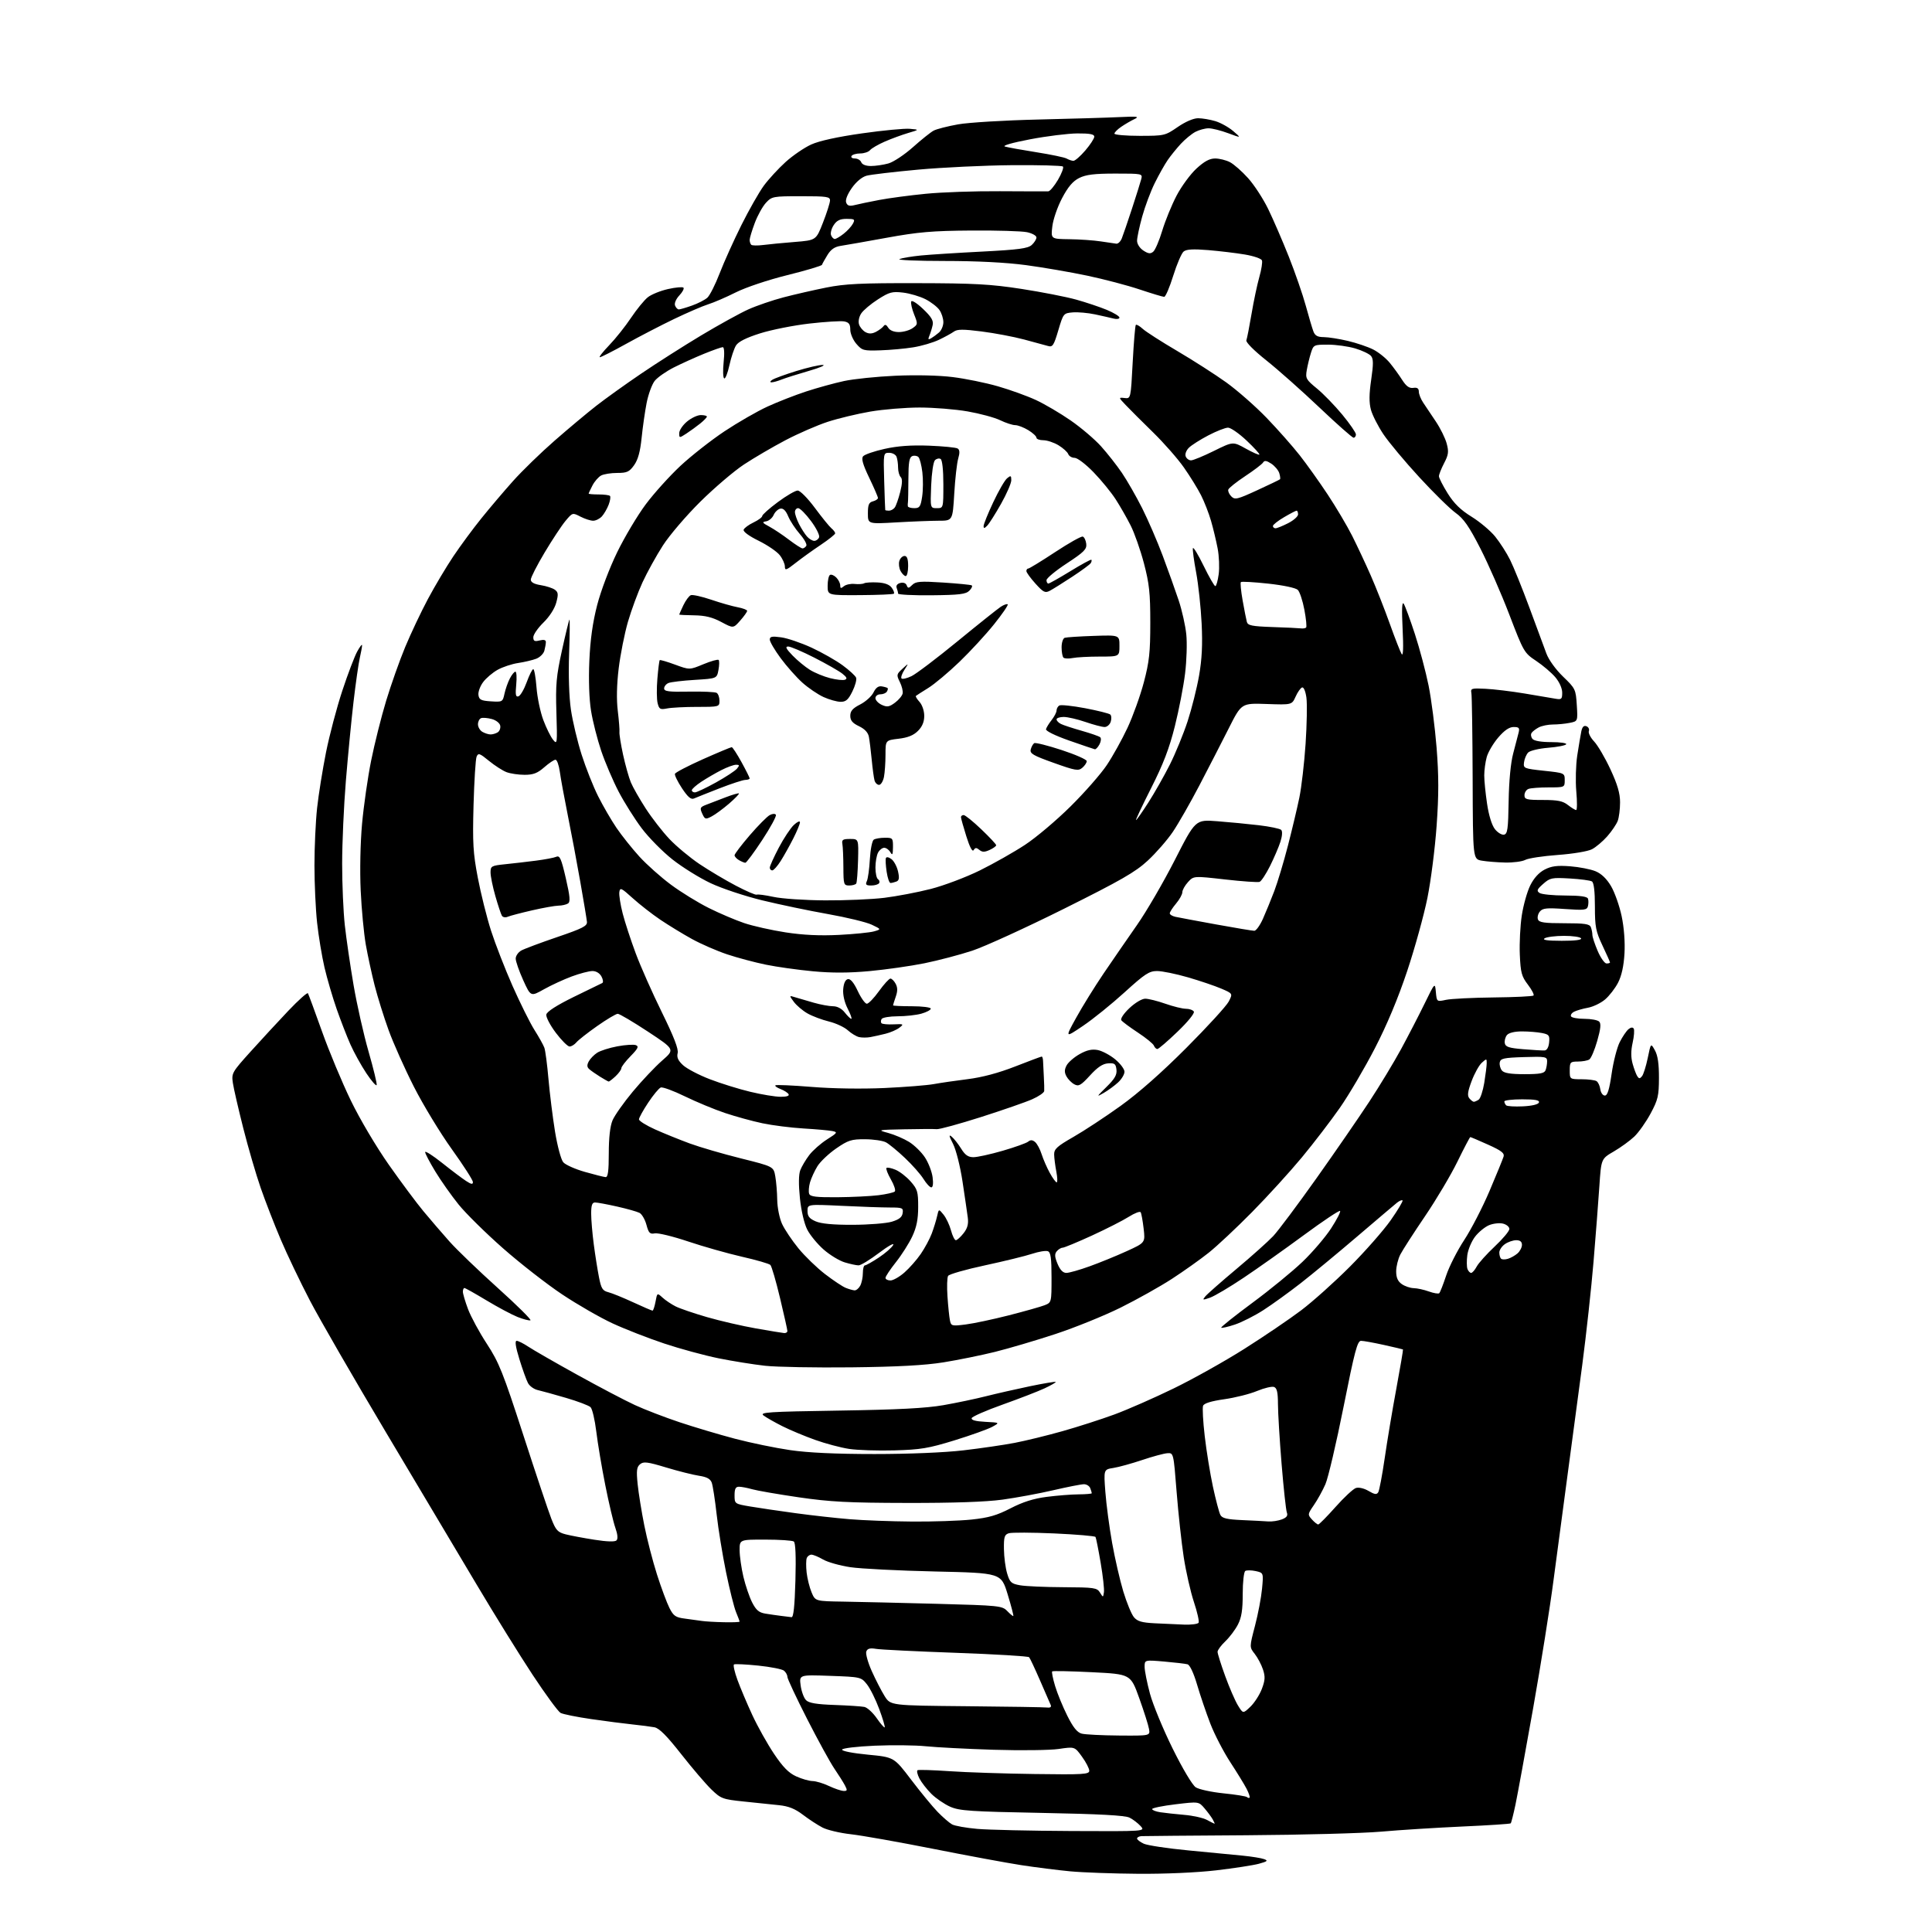 <?xml version="1.0" encoding="UTF-8" standalone="no"?>
<!-- Filename: 3211e6e2f9eb137759fd5d77829e640c2886686b1ff0050bd89d33b43d660935.svg -->
<!-- Created with https://svgstud.io -->
<svg
  version="1.1"
  xmlns="http://www.w3.org/2000/svg"
  xmlns:xlink="http://www.w3.org/1999/xlink"
  xmlns:svg="http://www.w3.org/2000/svg"
  xmlns:rdf="http://www.w3.org/1999/02/22-rdf-syntax-ns#"
  xmlns:cc="http://creativecommons.org/ns#"
  xmlns:dc="http://purl.org/dc/elements/1.1/"
  viewBox="0 0 768 768"
  width="768"
  height="768"
  role="img"
  aria-labelledby="titleID descID"
>
  <title id="titleID">hints of an elegant men&apos;s watch</title>
  <desc id="descID">AI-generated SVG illustration: hints of an elegant men&apos;s watch, created on https://svgstud.io</desc>

  <rect width="100%" height="100%" fill="white" />


  <path stroke="none" fill="black" fill-rule="evenodd" d="M452.51,744.86C442.60,744.79 430.45,744.35 425.50,743.89C420.55,743.42 411.77,742.32 406.00,741.43C400.23,740.54 384.40,737.61 370.84,734.92C357.28,732.23 342.64,729.64 338.30,729.15C333.97,728.67 328.86,727.47 326.96,726.48C325.06,725.50 321.56,723.22 319.19,721.41C316.04,719.01 313.48,717.98 309.69,717.59C306.84,717.29 300.52,716.64 295.65,716.13C287.27,715.26 286.59,715.01 282.80,711.35C280.60,709.23 275.20,702.91 270.80,697.31C265.07,690.01 262.05,686.97 260.15,686.62C258.69,686.35 254.80,685.84 251.50,685.50C248.20,685.16 240.80,684.20 235.05,683.37C229.31,682.54 223.81,681.43 222.84,680.91C221.87,680.39 216.86,673.56 211.70,665.73C206.54,657.91 196.57,641.83 189.54,630.00C182.51,618.17 166.29,590.95 153.50,569.50C140.71,548.05 127.07,524.42 123.20,517.00C119.33,509.57 114.10,498.64 111.58,492.69C109.05,486.75 105.47,477.52 103.62,472.19C101.77,466.86 98.66,456.20 96.71,448.50C94.76,440.80 92.89,432.70 92.57,430.50C91.99,426.63 92.22,426.23 99.64,418.00C103.86,413.32 110.60,406.03 114.62,401.79C118.64,397.56 122.15,394.43 122.40,394.84C122.65,395.25 125.18,402.09 128.01,410.04C130.84,417.99 136.00,430.35 139.47,437.50C143.05,444.89 149.57,455.89 154.56,463.00C159.40,469.88 165.59,478.20 168.34,481.50C171.08,484.80 175.72,490.20 178.66,493.50C181.59,496.80 190.25,505.12 197.89,512.00C205.54,518.88 211.37,524.66 210.86,524.84C210.35,525.03 208.03,524.43 205.72,523.51C203.40,522.58 197.84,519.61 193.36,516.91C188.88,514.21 184.95,512.00 184.61,512.00C184.28,512.00 184.00,512.66 184.00,513.46C184.00,514.27 184.92,517.39 186.05,520.40C187.18,523.41 190.54,529.62 193.53,534.19C198.36,541.59 199.95,545.56 208.04,570.50C213.03,585.90 218.04,600.86 219.17,603.74C220.96,608.31 221.69,609.10 224.86,609.92C226.86,610.43 232.01,611.40 236.30,612.07C241.32,612.86 244.45,612.95 245.07,612.33C245.69,611.71 245.53,609.91 244.60,607.29C243.81,605.05 242.01,597.43 240.61,590.36C239.20,583.29 237.59,573.69 237.03,569.04C236.46,564.38 235.44,560.03 234.75,559.37C234.06,558.71 229.68,557.05 225.00,555.68C220.32,554.31 215.28,552.92 213.78,552.58C212.28,552.25 210.53,551.00 209.89,549.80C209.25,548.61 207.71,544.34 206.47,540.31C204.96,535.40 204.60,533.00 205.38,533.00C206.01,533.00 208.10,534.05 210.02,535.33C211.93,536.61 220.63,541.61 229.36,546.44C238.08,551.27 248.43,556.71 252.36,558.52C256.28,560.33 264.28,563.41 270.13,565.36C275.97,567.31 285.87,570.26 292.13,571.91C298.38,573.56 308.28,575.60 314.13,576.45C321.27,577.49 332.25,578.00 347.63,578.00C361.38,578.00 375.50,577.41 383.01,576.53C389.88,575.73 399.04,574.39 403.36,573.56C407.68,572.73 416.23,570.64 422.36,568.91C428.49,567.18 437.77,564.19 443.00,562.27C448.23,560.34 458.80,555.70 466.50,551.95C474.20,548.21 486.88,541.11 494.67,536.18C502.46,531.25 512.59,524.38 517.17,520.92C521.75,517.47 530.47,509.66 536.55,503.57C542.63,497.48 549.94,489.16 552.81,485.09C555.67,481.01 557.79,477.46 557.53,477.19C557.26,476.93 556.27,477.34 555.31,478.11C554.36,478.87 547.25,484.91 539.52,491.51C531.79,498.12 521.65,506.50 516.98,510.14C512.32,513.77 505.66,518.58 502.19,520.81C498.71,523.05 493.62,525.63 490.87,526.54C488.12,527.46 485.68,528.01 485.45,527.78C485.22,527.55 490.76,523.13 497.76,517.95C504.77,512.78 513.75,505.43 517.73,501.62C521.71,497.82 526.83,491.83 529.12,488.32C531.40,484.81 533.01,481.68 532.70,481.37C532.38,481.05 525.91,485.37 518.31,490.97C510.72,496.56 499.94,504.20 494.36,507.93C488.79,511.67 482.77,515.23 481.00,515.85C478.05,516.88 477.89,516.83 479.14,515.32C479.89,514.41 485.45,509.51 491.50,504.44C497.55,499.37 504.13,493.48 506.13,491.36C508.12,489.24 515.83,478.93 523.26,468.46C530.69,457.99 540.15,444.26 544.29,437.96C548.43,431.66 554.13,422.23 556.97,417.00C559.80,411.77 563.99,403.68 566.27,399.00C570.42,390.50 570.42,390.50 570.78,394.37C571.14,398.24 571.14,398.24 574.82,397.45C576.84,397.02 585.36,396.59 593.75,396.50C602.13,396.41 609.26,396.07 609.60,395.74C609.93,395.40 608.92,393.45 607.35,391.39C604.85,388.12 604.46,386.64 604.15,379.46C603.96,374.95 604.31,367.94 604.94,363.88C605.56,359.82 607.06,354.48 608.28,352.00C609.72,349.08 611.73,346.86 614.00,345.68C616.73,344.27 618.96,343.98 624.12,344.36C627.75,344.64 632.32,345.53 634.27,346.34C636.60,347.31 638.71,349.35 640.44,352.30C641.88,354.76 643.76,360.09 644.62,364.14C645.58,368.66 646.02,374.40 645.76,379.00C645.47,384.00 644.62,387.88 643.21,390.62C642.04,392.89 639.70,395.91 638.01,397.33C636.32,398.76 633.27,400.22 631.22,400.59C629.17,400.96 626.70,401.68 625.72,402.18C624.74,402.69 624.21,403.53 624.53,404.05C624.85,404.57 627.25,405.00 629.86,405.00C632.47,405.00 635.10,405.50 635.70,406.10C636.50,406.90 636.29,408.99 634.92,413.78C633.89,417.40 632.47,420.72 631.77,421.16C631.07,421.61 629.04,421.98 627.25,421.98C624.21,422.00 624.00,422.22 624.00,425.50C624.00,429.00 624.00,429.00 628.75,429.02C631.36,429.02 634.02,429.36 634.65,429.77C635.28,430.17 635.96,431.62 636.15,433.00C636.34,434.38 637.15,435.50 637.95,435.50C639.00,435.50 639.73,433.14 640.65,426.81C641.34,422.03 642.79,416.37 643.88,414.24C644.96,412.11 646.52,409.81 647.34,409.13C648.27,408.36 649.05,408.27 649.43,408.89C649.76,409.43 649.57,411.96 649.00,414.50C648.29,417.67 648.28,420.30 648.98,422.82C649.54,424.84 650.38,427.08 650.84,427.80C651.53,428.86 651.87,428.86 652.73,427.80C653.31,427.08 654.33,423.82 655.01,420.54C656.23,414.59 656.23,414.59 657.86,417.54C659.00,419.60 659.48,422.93 659.46,428.50C659.44,435.61 659.07,437.18 656.15,442.62C654.34,445.99 651.43,450.11 649.68,451.79C647.93,453.46 644.25,456.13 641.50,457.73C636.50,460.63 636.50,460.63 635.77,471.57C635.37,477.58 634.33,491.05 633.46,501.50C632.59,511.95 630.57,530.40 628.98,542.50C627.39,554.60 624.74,574.40 623.10,586.50C621.46,598.60 618.97,617.31 617.56,628.08C616.16,638.85 612.50,661.80 609.44,679.08C606.37,696.36 603.21,713.62 602.41,717.44C601.60,721.26 600.76,724.58 600.53,724.81C600.30,725.04 591.65,725.61 581.30,726.07C570.96,726.54 556.42,727.45 549.00,728.11C541.58,728.76 517.50,729.40 495.50,729.54C473.50,729.68 454.71,729.84 453.75,729.89C452.79,729.95 452.00,730.38 452.00,730.84C452.00,731.30 453.21,732.23 454.69,732.91C456.17,733.58 464.16,734.78 472.44,735.57C480.72,736.36 490.43,737.30 494.00,737.65C497.57,738.00 501.40,738.62 502.50,739.03C504.17,739.64 503.82,739.94 500.44,740.87C498.21,741.48 490.56,742.65 483.45,743.49C475.81,744.38 463.13,744.94 452.51,744.86zM425.90,727.86C455.31,728.00 455.31,728.00 453.41,725.90C452.36,724.74 450.38,723.23 449.00,722.54C447.23,721.64 437.08,721.10 414.20,720.66C385.72,720.12 381.39,719.83 377.69,718.19C375.37,717.16 372.01,714.85 370.21,713.06C368.41,711.26 366.28,708.51 365.47,706.95C364.67,705.39 364.34,703.92 364.75,703.68C365.16,703.45 370.90,703.63 377.50,704.08C384.10,704.54 399.29,705.04 411.25,705.20C430.64,705.47 433.00,705.33 433.00,703.90C433.00,703.02 431.70,700.50 430.10,698.30C427.21,694.30 427.21,694.30 420.85,695.24C417.36,695.75 405.73,695.89 395.00,695.56C384.27,695.22 372.12,694.59 368.00,694.16C363.88,693.74 354.76,693.64 347.74,693.94C340.53,694.26 334.87,694.94 334.74,695.50C334.60,696.07 338.98,696.93 344.95,697.50C355.39,698.50 355.39,698.50 362.17,707.43C365.90,712.34 370.65,718.12 372.72,720.26C374.80,722.40 377.39,724.64 378.47,725.23C379.55,725.82 384.05,726.62 388.47,727.01C392.89,727.40 409.73,727.78 425.90,727.86zM482.79,724.96C482.94,724.98 482.63,724.21 482.08,723.25C481.54,722.29 480.06,720.29 478.80,718.82C476.50,716.13 476.50,716.13 467.25,717.24C462.16,717.85 458.00,718.70 458.00,719.13C458.00,719.56 459.46,720.13 461.25,720.40C463.04,720.67 467.33,721.14 470.79,721.44C474.25,721.73 478.30,722.64 479.79,723.45C481.28,724.26 482.63,724.94 482.79,724.96zM496.74,714.59C496.96,714.37 496.42,712.78 495.53,711.05C494.64,709.33 491.70,704.54 489.01,700.42C486.32,696.29 482.77,689.43 481.12,685.16C479.48,680.90 477.11,673.94 475.87,669.71C474.49,665.02 472.99,661.84 472.05,661.58C471.20,661.35 467.01,660.86 462.75,660.49C455.00,659.83 455.00,659.83 455.00,662.60C455.00,664.12 455.96,668.92 457.13,673.27C458.31,677.62 462.36,687.43 466.14,695.07C470.11,703.10 473.99,709.60 475.32,710.48C476.60,711.31 481.56,712.39 486.37,712.88C491.17,713.36 495.37,714.04 495.71,714.38C496.05,714.72 496.52,714.82 496.74,714.59zM335.29,711.92C336.82,711.99 336.91,711.69 335.89,709.75C335.24,708.51 333.34,705.50 331.67,703.05C330.00,700.61 325.12,691.70 320.82,683.27C316.52,674.83 313.00,667.32 313.00,666.58C313.00,665.85 312.39,664.74 311.65,664.12C310.91,663.51 306.29,662.60 301.40,662.10C296.50,661.60 292.18,661.39 291.78,661.64C291.38,661.88 292.00,664.65 293.15,667.79C294.30,670.93 296.95,677.21 299.05,681.74C301.15,686.28 305.03,693.21 307.67,697.15C311.22,702.44 313.52,704.79 316.49,706.13C318.69,707.14 321.62,707.98 323.00,708.00C324.38,708.03 327.30,708.90 329.50,709.95C331.70,710.99 334.30,711.87 335.29,711.92zM444.86,689.90C457.23,690.00 457.23,690.00 456.74,687.25C456.48,685.74 454.73,680.23 452.85,675.00C449.44,665.50 449.44,665.50 434.07,664.73C425.62,664.31 418.50,664.16 418.26,664.41C418.01,664.65 418.53,667.25 419.41,670.18C420.28,673.10 422.46,678.42 424.25,682.00C426.60,686.70 428.19,688.67 430.00,689.15C431.38,689.51 438.06,689.85 444.86,689.90zM351.68,686.66C351.89,686.45 350.91,683.16 349.50,679.36C348.09,675.56 345.89,671.14 344.61,669.54C342.31,666.65 342.15,666.61 329.99,666.18C317.70,665.74 317.70,665.74 318.27,670.01C318.59,672.36 319.55,674.98 320.41,675.84C321.56,676.99 324.56,677.50 331.74,677.75C337.11,677.94 342.45,678.29 343.60,678.53C344.76,678.77 346.96,680.78 348.50,683.00C350.04,685.22 351.47,686.86 351.68,686.66zM497.04,678.46C498.65,676.92 500.69,673.75 501.59,671.41C502.91,667.94 503.00,666.52 502.05,663.64C501.41,661.71 499.94,658.92 498.77,657.44C496.66,654.76 496.66,654.76 498.87,646.32C500.09,641.69 501.35,635.04 501.68,631.56C502.27,625.22 502.27,625.22 499.16,624.53C497.45,624.16 495.59,624.14 495.02,624.48C494.46,624.84 494.00,628.89 494.00,633.60C494.00,639.98 493.53,643.00 492.09,645.79C491.04,647.83 488.79,650.82 487.09,652.44C485.39,654.05 484.00,655.94 484.00,656.63C484.00,657.33 485.35,661.63 487.01,666.20C488.66,670.76 490.94,676.02 492.07,677.88C494.13,681.25 494.13,681.25 497.04,678.46zM416.36,678.77C417.52,678.91 418.01,678.53 417.67,677.75C417.37,677.06 415.47,672.67 413.43,668.00C411.40,663.33 409.45,659.17 409.09,658.77C408.73,658.37 395.63,657.58 379.97,657.02C364.31,656.46 350.03,655.76 348.24,655.45C345.83,655.05 344.82,655.32 344.37,656.49C344.03,657.36 345.01,660.87 346.54,664.29C348.07,667.70 350.37,672.18 351.66,674.24C354.01,677.97 354.01,677.97 384.25,678.25C400.89,678.40 415.34,678.64 416.36,678.77zM470.69,645.81C473.55,645.91 476.14,645.58 476.46,645.07C476.77,644.56 475.94,640.84 474.60,636.82C473.26,632.79 471.44,624.77 470.55,619.00C469.66,613.23 468.39,601.52 467.72,593.00C466.50,577.50 466.50,577.50 464.00,577.68C462.62,577.78 458.12,579.00 454.00,580.39C449.88,581.77 444.75,583.19 442.61,583.53C438.72,584.14 438.72,584.14 439.40,593.11C439.77,598.05 440.98,607.13 442.08,613.29C443.18,619.46 445.18,628.16 446.53,632.64C447.89,637.11 449.78,641.71 450.75,642.86C452.12,644.50 453.89,645.02 459.00,645.28C462.57,645.47 467.84,645.70 470.69,645.81zM287.75,644.86C291.19,644.94 294.00,644.83 294.00,644.62C294.00,644.41 293.37,642.73 292.60,640.87C291.82,639.02 290.03,631.88 288.62,625.00C287.21,618.12 285.52,607.77 284.88,602.00C284.23,596.23 283.36,590.55 282.93,589.39C282.37,587.86 280.97,587.10 277.83,586.63C275.45,586.27 269.58,584.79 264.78,583.34C257.37,581.10 255.82,580.91 254.44,582.05C253.10,583.16 252.93,584.57 253.47,589.95C253.84,593.55 255.03,600.95 256.12,606.38C257.20,611.81 259.47,620.59 261.16,625.88C262.85,631.17 265.08,637.16 266.11,639.19C267.72,642.37 268.56,642.95 272.24,643.42C274.58,643.73 277.62,644.14 279.00,644.35C280.38,644.56 284.31,644.79 287.75,644.86zM314.64,642.85C315.43,642.95 315.90,638.50 316.19,628.25C316.46,618.63 316.23,613.24 315.55,612.77C314.97,612.36 309.89,612.02 304.25,612.02C294.00,612.00 294.00,612.00 294.01,616.25C294.02,618.59 294.70,623.33 295.51,626.78C296.33,630.24 297.89,634.83 298.99,636.99C300.55,640.05 301.71,641.03 304.25,641.44C306.04,641.73 308.85,642.14 310.50,642.34C312.15,642.54 314.01,642.77 314.64,642.85zM402.81,642.40C402.99,642.30 401.97,638.40 400.55,633.74C397.96,625.28 397.96,625.28 371.73,624.69C357.30,624.37 342.12,623.60 338.00,622.98C333.88,622.36 329.01,620.99 327.19,619.93C325.37,618.87 323.28,618.00 322.55,618.00C321.82,618.00 320.98,618.62 320.69,619.38C320.40,620.13 320.38,622.72 320.65,625.13C320.92,627.53 321.81,631.08 322.62,633.00C324.09,636.50 324.09,636.50 335.30,636.67C341.46,636.77 358.16,637.16 372.40,637.54C397.26,638.21 398.39,638.32 400.40,640.42C401.56,641.62 402.64,642.51 402.81,642.40zM438.83,632.95C439.01,631.77 438.43,626.50 437.53,621.23C436.63,615.95 435.71,611.33 435.48,610.96C435.24,610.59 427.86,609.96 419.06,609.56C410.26,609.17 402.14,609.14 401.03,609.49C399.29,610.04 399.01,610.95 399.08,615.82C399.12,618.94 399.69,623.29 400.36,625.49C401.43,629.05 401.98,629.55 405.53,630.18C407.71,630.57 415.46,630.91 422.74,630.94C434.96,631.00 436.08,631.16 437.24,633.04C438.50,635.08 438.50,635.08 438.83,632.95zM524.01,606.00C524.39,606.00 527.48,602.88 530.88,599.06C534.27,595.24 537.93,591.84 539.01,591.50C540.14,591.14 542.27,591.64 544.03,592.68C546.42,594.09 547.25,594.21 547.87,593.21C548.30,592.51 549.45,586.44 550.43,579.72C551.40,573.00 553.48,560.54 555.06,552.04C556.63,543.54 557.82,536.52 557.71,536.43C557.59,536.34 554.18,535.54 550.13,534.64C546.07,533.74 541.98,533.00 541.03,533.00C539.58,533.00 538.49,537.12 534.08,559.25C531.20,573.69 527.96,587.52 526.87,590.00C525.79,592.48 523.74,596.19 522.31,598.26C519.80,601.90 519.77,602.09 521.51,604.01C522.50,605.11 523.62,606.00 524.01,606.00zM362.50,604.84C370.75,604.91 381.40,604.55 386.17,604.05C393.03,603.33 396.27,602.39 401.74,599.56C406.58,597.06 410.87,595.70 416.08,595.03C420.16,594.50 425.86,594.05 428.75,594.03C431.64,594.01 434.00,593.81 434.00,593.58C434.00,593.35 433.73,592.45 433.39,591.58C433.06,590.71 431.93,590.00 430.88,590.00C429.84,590.00 424.37,591.07 418.74,592.38C413.11,593.69 404.00,595.37 398.50,596.13C391.89,597.03 379.00,597.48 360.50,597.44C337.13,597.40 330.02,597.02 317.50,595.20C309.25,593.99 300.93,592.55 299.01,592.00C297.09,591.45 294.72,591.00 293.76,591.00C292.43,591.00 292.00,591.82 292.00,594.40C292.00,597.78 292.02,597.80 298.25,598.86C301.69,599.44 309.78,600.63 316.24,601.51C322.69,602.39 332.37,603.47 337.74,603.91C343.11,604.36 354.25,604.78 362.50,604.84zM504.18,604.80C505.66,604.91 508.07,604.54 509.54,603.99C511.47,603.25 512.02,602.51 511.55,601.27C511.19,600.34 510.25,591.68 509.46,582.04C508.67,572.39 508.02,561.67 508.01,558.22C508.00,553.51 507.62,551.79 506.47,551.35C505.62,551.03 502.59,551.74 499.72,552.93C496.85,554.13 490.97,555.61 486.65,556.22C481.45,556.96 478.62,557.84 478.24,558.82C477.93,559.63 478.22,565.06 478.90,570.90C479.57,576.73 481.04,585.77 482.16,591.00C483.29,596.23 484.62,601.27 485.12,602.21C485.83,603.54 487.72,603.99 493.76,604.26C498.02,604.44 502.71,604.69 504.18,604.80zM355.50,576.55C348.90,576.73 340.80,576.47 337.50,575.96C334.20,575.46 328.12,573.84 324.00,572.37C319.88,570.90 314.02,568.45 311.00,566.93C307.98,565.41 304.62,563.50 303.55,562.70C301.81,561.39 305.18,561.17 333.55,560.73C356.97,560.37 368.04,559.79 375.00,558.58C380.23,557.66 387.88,556.06 392.00,555.01C396.12,553.97 403.96,552.19 409.42,551.05C414.87,549.92 419.48,549.15 419.66,549.33C419.84,549.51 417.86,550.66 415.25,551.88C412.64,553.10 405.13,556.00 398.57,558.34C392.01,560.67 386.47,563.10 386.26,563.73C386.00,564.51 387.82,565.00 391.68,565.20C397.50,565.50 397.50,565.50 394.39,567.21C392.67,568.14 385.92,570.56 379.39,572.57C369.06,575.75 365.92,576.27 355.50,576.55zM338.50,543.54C324.20,543.70 308.72,543.42 304.11,542.91C299.49,542.40 291.17,541.06 285.61,539.94C280.05,538.81 270.32,536.17 264.00,534.06C257.68,531.95 248.46,528.36 243.52,526.07C238.58,523.79 229.56,518.60 223.48,514.55C217.40,510.50 206.81,502.25 199.96,496.22C193.11,490.19 185.16,482.36 182.30,478.81C179.44,475.26 175.27,469.36 173.05,465.70C170.82,462.03 169.00,458.56 169.00,457.98C169.00,457.39 172.04,459.33 175.75,462.28C179.46,465.24 183.74,468.46 185.25,469.44C187.36,470.82 188.00,470.91 187.99,469.87C187.98,469.11 184.20,463.23 179.58,456.79C174.96,450.35 168.19,439.19 164.53,431.99C160.87,424.79 156.35,414.67 154.47,409.48C152.59,404.30 150.11,396.34 148.94,391.78C147.78,387.23 146.19,379.90 145.41,375.50C144.64,371.10 143.72,361.43 143.38,354.00C143.01,346.15 143.24,335.06 143.92,327.50C144.57,320.35 146.19,309.04 147.53,302.37C148.87,295.69 151.56,284.98 153.50,278.57C155.45,272.15 158.85,262.54 161.07,257.20C163.29,251.87 167.35,243.28 170.10,238.13C172.85,232.97 177.41,225.32 180.22,221.13C183.04,216.93 188.06,210.12 191.39,206.00C194.71,201.88 200.37,195.21 203.97,191.19C207.56,187.17 215.00,179.94 220.50,175.14C226.00,170.33 233.43,164.12 237.00,161.33C240.57,158.54 248.52,152.84 254.66,148.67C260.80,144.49 271.60,137.61 278.66,133.37C285.72,129.14 294.20,124.46 297.50,122.98C300.80,121.50 307.10,119.34 311.50,118.19C315.90,117.04 323.55,115.29 328.50,114.30C335.89,112.82 342.34,112.51 364.50,112.56C387.25,112.60 393.78,112.96 406.00,114.84C413.98,116.07 423.75,117.98 427.73,119.08C431.70,120.19 437.21,122.03 439.98,123.18C442.74,124.33 445.00,125.71 445.00,126.24C445.00,126.78 443.98,126.96 442.73,126.65C441.49,126.33 438.15,125.58 435.31,124.97C432.48,124.37 428.49,124.01 426.44,124.18C422.76,124.50 422.69,124.59 420.69,131.32C418.89,137.38 418.42,138.08 416.58,137.53C415.44,137.20 411.12,136.03 407.00,134.93C402.88,133.84 395.31,132.41 390.19,131.76C382.87,130.83 380.53,130.84 379.19,131.82C378.26,132.49 375.57,133.97 373.22,135.09C370.86,136.21 366.28,137.55 363.02,138.07C359.77,138.60 353.90,139.13 349.97,139.26C343.26,139.49 342.70,139.33 340.42,136.69C339.09,135.15 338.00,132.62 338.00,131.06C338.00,128.86 337.46,128.13 335.58,127.77C334.25,127.52 328.02,127.90 321.75,128.62C315.47,129.34 306.66,131.09 302.16,132.51C296.69,134.24 293.52,135.82 292.59,137.30C291.82,138.51 290.63,142.07 289.94,145.22C289.26,148.36 288.32,150.70 287.87,150.42C287.41,150.14 287.32,147.23 287.66,143.95C288.04,140.35 287.90,138.00 287.31,138.00C286.78,138.00 283.46,139.17 279.94,140.60C276.42,142.03 270.99,144.49 267.87,146.06C264.75,147.64 261.32,150.05 260.24,151.42C259.16,152.80 257.73,156.72 257.05,160.14C256.38,163.56 255.48,169.84 255.05,174.09C254.50,179.52 253.62,182.73 252.07,184.91C250.16,187.58 249.25,188.00 245.37,188.00C242.89,188.00 240.00,188.46 238.94,189.03C237.89,189.60 236.34,191.37 235.51,192.98C234.68,194.59 234.00,196.05 234.00,196.22C234.00,196.40 235.77,196.55 237.94,196.55C240.11,196.55 242.14,196.81 242.47,197.13C242.79,197.46 242.56,199.02 241.96,200.61C241.35,202.20 240.15,204.28 239.28,205.25C238.40,206.21 236.84,207.00 235.80,207.00C234.75,207.00 232.48,206.27 230.74,205.37C227.60,203.74 227.57,203.75 224.78,207.09C223.24,208.94 219.51,214.59 216.49,219.65C213.47,224.71 211.00,229.55 211.00,230.41C211.00,231.46 212.31,232.19 214.98,232.61C217.17,232.96 219.68,233.78 220.57,234.43C221.92,235.42 222.01,236.25 221.11,239.58C220.47,241.95 218.43,245.13 216.02,247.48C213.81,249.64 212.00,252.26 212.00,253.31C212.00,254.84 212.49,255.09 214.50,254.59C216.19,254.17 217.00,254.38 216.99,255.23C216.98,255.93 216.71,257.48 216.39,258.67C216.07,259.86 214.61,261.30 213.15,261.86C211.69,262.42 208.47,263.18 206.00,263.55C203.53,263.91 199.85,265.13 197.84,266.24C195.83,267.36 193.21,269.58 192.03,271.18C190.84,272.78 190.01,275.08 190.19,276.30C190.45,278.15 191.23,278.55 195.16,278.80C199.70,279.09 199.84,279.02 200.53,275.80C200.92,273.99 201.87,271.26 202.65,269.75C203.42,268.24 204.42,267.00 204.88,267.00C205.33,267.00 205.48,269.31 205.21,272.13C204.82,276.21 205.00,277.17 206.11,276.80C206.87,276.55 208.34,274.02 209.38,271.17C210.41,268.33 211.58,266.00 211.98,266.00C212.38,266.00 212.96,269.26 213.27,273.25C213.57,277.24 214.79,283.07 215.97,286.21C217.15,289.35 218.89,292.88 219.85,294.06C221.51,296.11 221.56,295.66 221.18,283.30C220.83,272.15 221.13,268.81 223.39,258.54C224.82,252.01 226.16,246.51 226.36,246.30C226.56,246.10 226.50,252.19 226.23,259.83C225.93,268.30 226.21,277.00 226.95,282.11C227.63,286.73 229.54,294.77 231.21,300.00C232.88,305.23 235.82,312.65 237.76,316.50C239.69,320.35 242.98,326.02 245.07,329.10C247.16,332.17 251.26,337.31 254.18,340.52C257.11,343.72 262.75,348.75 266.73,351.69C270.70,354.64 277.46,358.80 281.75,360.94C286.04,363.08 292.39,365.78 295.86,366.95C299.33,368.12 306.74,369.78 312.33,370.64C319.31,371.71 325.95,372.02 333.50,371.64C339.55,371.33 345.82,370.70 347.43,370.24C350.35,369.40 350.35,369.40 346.53,367.58C344.42,366.58 336.58,364.68 329.10,363.35C321.62,362.03 309.88,359.57 303.00,357.90C296.12,356.23 286.90,353.16 282.50,351.08C278.10,349.01 271.28,344.77 267.34,341.67C263.40,338.56 257.89,332.98 255.09,329.26C252.29,325.54 248.16,318.98 245.91,314.68C243.67,310.38 240.55,303.09 238.99,298.48C237.44,293.87 235.61,286.71 234.95,282.56C234.20,277.94 233.94,270.28 234.27,262.76C234.64,254.28 235.60,247.41 237.39,240.50C238.86,234.82 242.30,225.75 245.35,219.50C248.30,213.45 253.40,204.90 256.68,200.50C259.96,196.10 266.17,189.22 270.47,185.20C274.78,181.19 282.65,175.01 287.96,171.47C293.28,167.94 300.97,163.51 305.06,161.63C309.15,159.75 316.10,157.04 320.50,155.60C324.90,154.16 331.65,152.30 335.50,151.47C339.35,150.64 348.57,149.69 356.00,149.36C364.01,149.00 373.23,149.21 378.68,149.89C383.73,150.51 391.83,152.16 396.68,153.56C401.53,154.95 408.33,157.41 411.78,159.01C415.24,160.61 421.45,164.26 425.58,167.12C429.72,169.98 435.16,174.61 437.68,177.41C440.20,180.21 443.94,184.97 446.00,188.00C448.05,191.03 451.66,197.32 454.02,202.00C456.37,206.68 460.07,215.22 462.23,221.00C464.39,226.78 467.23,234.73 468.55,238.68C469.86,242.62 471.22,248.70 471.57,252.18C471.93,255.65 471.71,262.64 471.09,267.70C470.48,272.76 468.64,282.21 467.02,288.70C464.82,297.49 462.41,303.76 457.61,313.25C454.06,320.26 451.35,326.00 451.58,326.00C451.82,326.00 454.02,322.86 456.48,319.03C458.93,315.20 462.79,308.40 465.04,303.93C467.29,299.45 470.46,291.70 472.10,286.70C473.73,281.71 475.78,273.54 476.65,268.56C477.79,262.05 478.08,256.23 477.67,247.87C477.36,241.48 476.38,232.35 475.49,227.58C474.59,222.81 474.02,218.45 474.20,217.90C474.39,217.34 476.31,220.51 478.47,224.94C480.63,229.37 482.72,233.00 483.11,233.00C483.49,233.00 484.10,230.86 484.45,228.25C484.80,225.64 484.61,221.03 484.03,218.00C483.45,214.97 482.27,210.04 481.40,207.04C480.53,204.04 478.75,199.47 477.44,196.88C476.13,194.29 473.06,189.32 470.62,185.84C468.18,182.35 462.65,176.06 458.34,171.85C454.03,167.64 449.17,162.79 447.54,161.07C444.58,157.95 444.58,157.95 447.04,158.22C449.50,158.50 449.50,158.50 450.26,144.07C450.68,136.14 451.24,129.43 451.51,129.15C451.79,128.88 453.02,129.59 454.25,130.72C455.49,131.86 461.68,135.83 468.00,139.54C474.32,143.26 483.10,148.89 487.50,152.05C491.90,155.22 499.12,161.56 503.54,166.15C507.96,170.74 513.87,177.43 516.67,181.00C519.47,184.57 524.49,191.61 527.81,196.63C531.13,201.65 535.49,209.01 537.50,212.99C539.50,216.97 542.85,224.11 544.94,228.86C547.02,233.61 550.42,242.22 552.48,248.00C554.54,253.78 556.66,259.18 557.18,260.00C557.79,260.97 557.93,257.41 557.56,250.00C557.17,242.14 557.31,238.98 558.00,240.00C558.55,240.82 560.55,246.24 562.44,252.04C564.33,257.84 566.78,267.06 567.89,272.54C568.99,278.02 570.42,289.13 571.07,297.23C571.95,308.40 571.96,315.89 571.08,328.23C570.45,337.18 568.80,350.12 567.41,357.00C566.02,363.87 562.41,376.92 559.38,386.00C555.76,396.85 551.36,407.37 546.52,416.74C542.48,424.56 536.23,435.19 532.64,440.34C529.05,445.49 522.24,454.38 517.50,460.10C512.76,465.82 503.85,475.60 497.69,481.84C491.54,488.08 483.80,495.33 480.50,497.96C477.20,500.59 470.63,505.26 465.91,508.33C461.18,511.41 451.96,516.57 445.41,519.82C438.86,523.06 427.20,527.78 419.50,530.31C411.80,532.85 401.00,536.03 395.50,537.40C390.00,538.76 380.77,540.63 375.00,541.56C367.63,542.74 356.76,543.33 338.50,543.54zM311.75,529.92C312.44,529.96 313.00,529.60 313.00,529.10C313.00,528.61 311.68,522.70 310.07,515.98C308.47,509.25 306.74,503.34 306.24,502.84C305.73,502.33 300.64,500.86 294.91,499.56C289.19,498.25 279.58,495.53 273.56,493.51C267.55,491.49 261.58,490.04 260.31,490.28C258.34,490.66 257.85,490.15 256.97,486.88C256.40,484.76 255.16,482.63 254.22,482.14C253.27,481.64 249.26,480.51 245.30,479.62C241.34,478.73 237.41,478.00 236.55,478.00C235.38,478.00 235.00,479.09 235.00,482.43C235.00,484.86 235.47,490.38 236.04,494.68C236.60,498.98 237.54,504.86 238.11,507.75C238.98,512.20 239.54,513.10 241.78,513.66C243.23,514.02 247.66,515.82 251.64,517.66C255.62,519.50 259.10,521.00 259.39,521.00C259.68,521.00 260.21,519.40 260.58,517.44C261.24,513.88 261.24,513.88 263.37,515.82C264.54,516.89 266.88,518.46 268.56,519.31C270.24,520.16 275.87,522.08 281.06,523.58C286.25,525.08 295.00,527.10 300.50,528.07C306.00,529.04 311.06,529.87 311.75,529.92zM383.80,526.51C386.93,526.12 394.68,524.48 401.00,522.87C407.32,521.25 413.74,519.44 415.25,518.85C417.99,517.76 418.00,517.73 418.00,507.85C418.00,500.07 417.68,497.82 416.54,497.38C415.73,497.07 412.92,497.53 410.29,498.40C407.65,499.28 399.23,501.34 391.57,502.99C383.90,504.63 377.30,506.52 376.89,507.18C376.48,507.84 376.37,511.56 376.64,515.44C376.91,519.32 377.34,523.56 377.61,524.86C378.07,527.11 378.35,527.19 383.80,526.51zM572.12,514.07C572.46,513.76 573.70,510.60 574.87,507.06C576.04,503.52 579.27,497.16 582.05,492.92C584.83,488.69 589.37,479.89 592.14,473.36C594.91,466.84 597.41,460.72 597.70,459.76C598.11,458.39 596.78,457.37 591.52,455.01C587.83,453.35 584.66,452.00 584.47,452.00C584.28,452.00 581.98,456.39 579.36,461.75C576.74,467.11 570.92,476.90 566.44,483.50C561.96,490.10 557.55,496.94 556.65,498.70C555.74,500.46 555.00,503.47 555.00,505.39C555.00,507.87 555.65,509.34 557.22,510.44C558.44,511.30 560.58,512.03 561.97,512.06C563.36,512.09 566.08,512.68 568.00,513.38C569.92,514.07 571.78,514.38 572.12,514.07zM339.71,512.94C340.38,512.97 341.40,512.13 341.96,511.07C342.53,510.00 343.00,507.75 343.00,506.07C343.00,504.38 343.37,503.00 343.83,503.00C344.28,503.00 346.77,501.60 349.35,499.89C351.93,498.18 354.50,495.94 355.05,494.91C355.60,493.89 353.09,495.29 349.47,498.02C345.85,500.76 342.18,503.00 341.31,503.00C340.44,503.00 337.97,502.47 335.81,501.82C333.65,501.18 329.86,498.87 327.40,496.70C324.93,494.53 322.00,490.97 320.89,488.78C319.69,486.44 318.50,481.30 317.98,476.32C317.42,470.85 317.47,466.90 318.12,465.18C318.68,463.71 320.29,461.00 321.70,459.15C323.11,457.30 326.28,454.51 328.75,452.94C332.91,450.31 333.06,450.06 330.87,449.61C329.57,449.35 324.42,448.88 319.43,448.59C314.44,448.29 307.08,447.36 303.09,446.52C299.09,445.68 292.38,443.83 288.16,442.42C283.95,441.01 276.79,438.03 272.25,435.82C267.71,433.60 263.39,432.02 262.66,432.30C261.92,432.58 259.67,435.30 257.66,438.33C255.65,441.36 254.00,444.34 254.00,444.96C254.00,445.58 256.90,447.39 260.45,448.98C263.99,450.57 270.18,453.07 274.20,454.55C278.21,456.02 287.35,458.69 294.50,460.47C307.50,463.72 307.50,463.72 308.19,467.61C308.57,469.75 308.92,473.98 308.96,477.00C309.01,480.04 309.86,484.29 310.87,486.50C311.88,488.70 314.81,493.07 317.37,496.21C319.94,499.35 324.70,503.96 327.95,506.46C331.21,508.97 334.91,511.43 336.18,511.94C337.46,512.46 339.05,512.90 339.71,512.94zM353.97,509.00C355.05,509.00 357.55,507.58 359.52,505.84C361.50,504.11 364.42,500.80 366.01,498.48C367.60,496.17 369.56,492.53 370.37,490.39C371.17,488.25 372.13,485.15 372.50,483.50C373.17,480.50 373.17,480.50 375.07,482.84C376.12,484.13 377.45,486.95 378.03,489.09C378.60,491.24 379.48,493.00 379.97,493.00C380.45,493.00 381.82,491.77 383.01,490.26C384.59,488.26 385.04,486.58 384.71,484.01C384.46,482.08 383.52,475.64 382.62,469.70C381.70,463.62 380.05,457.07 378.85,454.71C377.21,451.49 377.09,450.83 378.34,451.87C379.24,452.62 380.92,454.75 382.07,456.61C383.64,459.16 384.86,460.00 386.97,460.00C388.51,460.00 393.75,458.85 398.61,457.44C403.46,456.03 408.01,454.40 408.72,453.82C409.63,453.06 410.42,453.10 411.45,453.96C412.25,454.62 413.43,456.81 414.07,458.83C414.72,460.85 416.17,464.19 417.31,466.25C418.44,468.31 419.67,470.00 420.05,470.00C420.42,470.00 420.36,468.09 419.91,465.75C419.46,463.41 419.07,460.34 419.04,458.93C419.01,456.75 420.19,455.68 426.68,451.96C430.90,449.55 439.34,444.00 445.43,439.63C452.58,434.50 461.86,426.31 471.64,416.50C479.97,408.15 487.52,399.89 488.43,398.14C490.07,394.96 490.07,394.96 485.45,392.98C482.91,391.89 476.96,389.88 472.21,388.50C467.47,387.13 461.96,386.00 459.96,386.00C456.82,386.00 455.12,387.11 447.06,394.44C441.95,399.09 434.53,405.09 430.55,407.77C423.33,412.65 423.33,412.65 427.79,404.58C430.24,400.13 435.14,392.23 438.68,387.00C442.23,381.77 448.20,373.11 451.95,367.74C455.71,362.38 462.48,350.74 467.00,341.88C475.21,325.78 475.21,325.78 483.86,326.45C488.61,326.81 496.08,327.53 500.45,328.05C504.82,328.57 508.80,329.40 509.30,329.90C509.85,330.45 509.72,332.35 508.97,334.66C508.29,336.77 506.42,341.11 504.83,344.30C503.23,347.48 501.38,350.30 500.71,350.55C500.05,350.81 493.88,350.38 487.00,349.60C474.50,348.18 474.50,348.18 472.25,350.64C471.01,352.00 470.00,353.81 470.00,354.66C470.00,355.51 468.88,357.55 467.50,359.18C466.12,360.82 465.00,362.56 465.00,363.06C465.00,363.55 466.01,364.18 467.25,364.45C468.49,364.72 475.76,366.08 483.40,367.47C491.05,368.86 497.89,370.00 498.61,370.00C499.32,370.00 500.86,367.86 502.03,365.25C503.20,362.64 505.23,357.67 506.55,354.21C507.86,350.75 510.30,342.65 511.96,336.21C513.62,329.77 515.67,321.16 516.51,317.07C517.36,312.98 518.47,303.36 518.99,295.69C519.50,288.01 519.65,279.75 519.32,277.33C518.97,274.79 518.25,273.07 517.61,273.27C517.00,273.46 515.84,275.10 515.03,276.91C513.55,280.20 513.55,280.20 503.53,279.85C493.50,279.50 493.50,279.50 488.46,289.50C485.69,295.00 480.44,305.20 476.80,312.17C473.16,319.13 468.39,327.48 466.19,330.72C463.99,333.96 459.52,339.08 456.26,342.10C451.34,346.66 445.65,349.93 422.91,361.27C407.84,368.78 391.45,376.27 386.50,377.91C381.55,379.54 373.00,381.79 367.50,382.91C362.00,384.02 352.21,385.42 345.74,386.02C337.57,386.78 330.69,386.81 323.18,386.10C317.24,385.55 308.81,384.37 304.44,383.47C300.07,382.58 293.15,380.73 289.06,379.37C284.97,378.00 278.67,375.26 275.06,373.27C271.45,371.28 265.80,367.83 262.50,365.61C259.20,363.38 254.25,359.52 251.50,357.03C246.95,352.91 246.47,352.69 246.19,354.64C246.03,355.82 246.63,359.64 247.53,363.14C248.43,366.64 250.77,373.77 252.72,379.00C254.67,384.23 259.34,394.77 263.11,402.42C267.89,412.15 269.78,417.04 269.38,418.63C268.96,420.29 269.54,421.60 271.52,423.43C273.01,424.81 277.79,427.32 282.13,428.99C286.48,430.67 293.74,432.93 298.27,434.01C302.80,435.10 308.21,435.99 310.31,435.99C312.74,436.00 313.88,435.62 313.46,434.94C313.10,434.35 311.66,433.44 310.26,432.91C308.87,432.38 307.95,431.72 308.23,431.44C308.50,431.16 314.98,431.44 322.62,432.06C330.87,432.74 342.58,432.91 351.50,432.51C359.75,432.13 368.62,431.42 371.22,430.94C373.81,430.46 379.87,429.58 384.68,428.98C390.43,428.26 396.89,426.54 403.52,423.95C409.07,421.78 413.83,420.00 414.09,420.00C414.36,420.00 414.60,420.79 414.63,421.75C414.67,422.71 414.81,425.52 414.94,428.00C415.08,430.48 415.14,433.04 415.09,433.70C415.04,434.36 412.89,435.84 410.30,436.98C407.72,438.13 398.56,441.30 389.95,444.05C381.34,446.79 373.44,448.95 372.40,448.86C371.35,448.76 365.55,448.78 359.50,448.91C348.82,449.13 348.63,449.17 353.05,450.36C355.55,451.04 359.29,452.64 361.37,453.92C363.44,455.20 366.27,457.96 367.65,460.05C369.04,462.14 370.42,465.69 370.72,467.93C371.06,470.45 370.86,472.00 370.21,472.00C369.64,472.00 368.24,470.50 367.10,468.66C365.97,466.83 362.66,463.07 359.74,460.32C356.83,457.56 353.43,454.77 352.19,454.10C350.95,453.44 347.20,452.88 343.84,452.87C338.43,452.84 337.16,453.25 332.39,456.53C329.44,458.57 326.09,461.74 324.95,463.58C323.81,465.42 322.48,468.32 321.99,470.02C321.51,471.72 321.36,473.76 321.66,474.56C322.10,475.70 324.45,475.98 332.86,475.92C338.71,475.87 346.07,475.51 349.22,475.12C352.36,474.72 355.28,474.06 355.70,473.63C356.12,473.21 355.43,471.06 354.15,468.85C352.88,466.64 352.09,464.58 352.39,464.28C352.69,463.98 354.30,464.30 355.97,464.99C357.64,465.68 360.36,467.78 362.00,469.66C364.70,472.73 365.00,473.74 364.99,479.78C364.98,484.72 364.36,487.82 362.64,491.50C361.35,494.25 358.43,498.85 356.15,501.72C353.87,504.59 352.00,507.40 352.00,507.97C352.00,508.54 352.88,509.00 353.97,509.00zM423.89,506.00C424.98,506.00 429.16,504.82 433.16,503.37C437.17,501.93 443.78,499.23 447.86,497.37C455.27,493.99 455.27,493.99 454.61,488.36C454.25,485.26 453.72,482.35 453.43,481.88C453.14,481.42 451.01,482.24 448.70,483.70C446.39,485.17 439.77,488.53 434.00,491.18C428.23,493.82 422.99,495.99 422.37,495.99C421.75,496.00 420.72,496.64 420.07,497.41C419.17,498.50 419.24,499.64 420.40,502.41C421.41,504.83 422.55,506.00 423.89,506.00zM584.80,506.00C585.27,506.00 586.27,504.86 587.01,503.48C587.75,502.09 590.98,498.50 594.18,495.49C597.38,492.49 600.00,489.36 600.00,488.53C600.00,487.71 598.87,486.75 597.48,486.41C596.09,486.06 593.59,486.34 591.92,487.03C590.25,487.73 587.74,489.79 586.35,491.61C584.96,493.43 583.58,496.72 583.28,498.91C582.99,501.11 583.02,503.60 583.34,504.45C583.67,505.30 584.33,506.00 584.80,506.00zM599.43,500.39C600.57,500.05 602.29,499.07 603.25,498.23C604.21,497.38 605.00,495.86 605.00,494.85C605.00,493.59 604.27,493.00 602.72,493.00C601.47,493.00 599.44,493.70 598.22,494.56C597.00,495.41 596.00,496.91 596.00,497.89C596.00,498.87 596.30,499.97 596.68,500.34C597.05,500.72 598.29,500.74 599.43,500.39zM339.00,486.88C345.32,486.86 352.30,486.31 354.50,485.65C357.41,484.77 358.59,483.84 358.82,482.22C359.12,480.16 358.75,480.00 353.73,480.00C350.75,480.00 342.17,479.71 334.66,479.34C321.00,478.69 321.00,478.69 321.00,481.39C321.00,483.49 321.73,484.42 324.25,485.51C326.45,486.46 331.22,486.91 339.00,486.88zM240.75,467.92C241.67,467.98 242.00,465.47 242.00,458.47C242.00,452.30 242.52,447.68 243.48,445.38C244.30,443.43 247.94,438.27 251.56,433.92C255.19,429.57 260.44,424.02 263.22,421.59C268.29,417.16 268.29,417.16 257.55,410.08C251.64,406.19 246.25,403.00 245.56,403.00C244.88,403.00 241.20,405.19 237.40,407.86C233.60,410.53 229.87,413.45 229.12,414.36C228.37,415.26 227.15,416.00 226.41,416.00C225.67,416.00 223.21,413.55 220.95,410.55C218.69,407.55 216.98,404.29 217.17,403.30C217.38,402.14 221.26,399.65 228.00,396.33C233.78,393.49 238.90,390.99 239.39,390.78C239.88,390.57 239.76,389.41 239.11,388.20C238.39,386.86 236.98,386.00 235.50,386.00C234.17,386.00 230.47,386.97 227.29,388.15C224.10,389.33 219.13,391.63 216.23,393.25C210.97,396.21 210.97,396.21 207.98,389.63C206.34,386.01 205.00,382.15 205.00,381.06C205.00,379.96 206.01,378.51 207.25,377.83C208.49,377.15 214.90,374.75 221.50,372.50C231.60,369.06 233.47,368.10 233.32,366.46C233.22,365.38 232.03,358.20 230.67,350.50C229.32,342.80 227.08,330.88 225.69,324.00C224.31,317.12 222.88,309.36 222.53,306.75C222.17,304.14 221.40,302.00 220.82,302.00C220.24,302.00 218.23,303.35 216.35,305.00C213.66,307.36 211.99,308.00 208.53,308.00C206.11,308.00 202.88,307.52 201.35,306.94C199.82,306.36 196.68,304.34 194.38,302.46C190.69,299.43 190.12,299.23 189.46,300.77C189.05,301.72 188.51,310.38 188.24,320.02C187.83,335.20 188.05,339.06 189.95,348.97C191.15,355.26 193.51,364.70 195.19,369.95C196.88,375.20 200.72,385.09 203.74,391.92C206.77,398.74 210.68,406.62 212.45,409.42C214.22,412.21 215.99,415.39 216.39,416.49C216.79,417.58 217.53,423.20 218.03,428.99C218.54,434.77 219.71,444.15 220.63,449.84C221.58,455.62 223.02,460.99 223.91,462.02C224.78,463.03 228.65,464.76 232.50,465.85C236.35,466.95 240.06,467.88 240.75,467.92zM605.38,439.79C609.04,439.61 611.50,439.02 611.75,438.25C612.06,437.33 610.30,437.00 605.08,437.00C601.19,437.00 598.00,437.38 598.00,437.83C598.00,438.29 598.32,438.99 598.71,439.38C599.10,439.77 602.10,439.95 605.38,439.79zM585.87,437.98C586.22,437.98 587.07,437.61 587.77,437.16C588.47,436.72 589.48,433.69 590.02,430.43C590.55,427.17 590.99,423.64 590.99,422.60C591.00,420.76 590.93,420.76 589.02,422.48C587.93,423.47 586.12,426.74 584.99,429.75C583.42,433.95 583.21,435.55 584.09,436.61C584.73,437.38 585.53,437.99 585.87,437.98zM438.73,434.47C435.75,436.20 435.83,436.02 439.81,432.11C443.13,428.86 444.05,427.26 443.81,425.19C443.54,422.88 443.07,422.53 440.50,422.70C438.35,422.84 436.30,424.21 433.29,427.51C429.65,431.48 428.80,431.96 427.06,431.03C425.95,430.44 424.54,429.01 423.92,427.85C423.08,426.28 423.10,425.19 424.00,423.50C424.66,422.27 426.98,420.25 429.16,419.03C432.01,417.43 434.03,416.97 436.34,417.40C438.11,417.74 441.23,419.39 443.28,421.08C445.32,422.76 447.00,424.99 447.00,426.03C447.00,427.07 445.87,428.97 444.48,430.26C443.09,431.54 440.51,433.44 438.73,434.47zM149.73,431.32C149.55,431.86 147.71,429.76 145.64,426.65C143.57,423.53 140.73,418.40 139.32,415.24C137.91,412.08 135.44,405.71 133.82,401.08C132.21,396.46 130.03,389.03 128.99,384.58C127.96,380.14 126.63,372.13 126.05,366.79C125.47,361.45 125.00,351.19 125.00,344.00C125.00,336.81 125.47,326.55 126.05,321.21C126.63,315.87 128.23,305.92 129.59,299.09C130.96,292.26 133.87,281.24 136.07,274.59C138.26,267.94 140.93,260.93 141.99,259.00C143.05,257.07 143.92,255.95 143.93,256.50C143.94,257.05 143.54,259.30 143.03,261.50C142.52,263.70 141.40,271.57 140.53,279.00C139.66,286.43 138.29,300.60 137.48,310.50C136.67,320.40 136.01,335.16 136.01,343.29C136.00,351.42 136.48,362.45 137.07,367.79C137.66,373.13 139.22,383.85 140.55,391.60C141.88,399.36 144.56,411.25 146.51,418.03C148.46,424.80 149.91,430.78 149.73,431.32zM241.94,429.93C241.70,429.89 240.15,429.01 238.50,427.99C236.85,426.96 234.93,425.62 234.24,425.01C233.32,424.20 233.26,423.38 234.03,421.95C234.60,420.88 236.10,419.32 237.36,418.50C238.62,417.67 242.25,416.52 245.43,415.93C248.60,415.34 251.90,415.13 252.77,415.46C254.03,415.95 253.62,416.81 250.67,419.83C248.65,421.89 247.00,424.05 247.00,424.62C247.00,425.19 245.96,426.63 244.69,427.83C243.41,429.02 242.18,429.97 241.94,429.93zM606.02,427.00C612.18,427.00 613.91,426.67 614.39,425.42C614.73,424.55 615.00,422.96 615.00,421.88C615.00,420.06 614.36,419.94 605.76,420.21C597.80,420.46 596.48,420.75 596.18,422.30C595.99,423.29 596.38,424.75 597.04,425.55C597.90,426.59 600.44,427.00 606.02,427.00zM614.00,417.57C614.92,417.52 615.62,416.28 615.80,414.38C616.07,411.60 615.77,411.20 612.93,410.64C611.18,410.29 607.61,410.00 605.00,410.00C602.06,410.00 599.78,410.56 599.04,411.45C598.38,412.25 597.99,413.71 598.18,414.70C598.45,416.16 599.85,416.61 605.51,417.08C609.35,417.40 613.17,417.62 614.00,417.57zM460.07,417.00C459.60,417.00 458.98,416.40 458.70,415.66C458.42,414.92 455.56,412.59 452.34,410.47C449.13,408.36 446.16,406.15 445.75,405.57C445.32,404.96 446.69,402.90 448.96,400.75C451.20,398.63 453.93,397.00 455.25,397.00C456.52,397.00 460.13,397.90 463.26,399.00C466.39,400.10 470.06,401.00 471.42,401.00C472.77,401.00 474.19,401.50 474.57,402.11C474.97,402.75 472.21,406.16 468.09,410.11C464.15,413.90 460.54,417.00 460.07,417.00zM346.00,412.26C344.62,412.51 342.60,412.51 341.50,412.26C340.40,412.01 338.38,410.79 337.00,409.54C335.62,408.29 332.25,406.73 329.50,406.06C326.75,405.39 322.93,403.95 321.00,402.86C319.07,401.76 316.64,399.70 315.58,398.27C313.66,395.68 313.66,395.68 316.08,396.43C317.41,396.84 320.74,397.82 323.47,398.59C326.20,399.37 329.66,400.00 331.15,400.00C332.84,400.00 334.59,400.93 335.82,402.50C336.90,403.88 338.07,405.00 338.41,405.00C338.76,405.00 338.11,403.17 336.96,400.93C335.68,398.41 335.00,395.46 335.19,393.19C335.39,390.82 336.06,389.41 337.06,389.22C338.09,389.03 339.43,390.64 340.98,393.96C342.28,396.73 343.90,399.00 344.58,399.00C345.26,399.00 347.43,396.75 349.40,394.00C351.38,391.25 353.43,389.00 353.96,389.00C354.49,389.00 355.43,389.93 356.04,391.07C356.84,392.56 356.85,394.00 356.07,396.22C355.48,397.91 355.00,399.46 355.00,399.65C355.00,399.84 358.38,400.00 362.50,400.00C366.62,400.00 370.00,400.43 370.00,400.95C370.00,401.48 368.31,402.37 366.25,402.95C364.19,403.52 359.94,403.99 356.81,403.99C353.68,404.00 350.82,404.48 350.46,405.07C350.10,405.65 350.08,406.42 350.43,406.76C350.77,407.11 352.95,407.30 355.28,407.19C359.24,407.01 359.38,407.09 357.53,408.52C356.45,409.36 353.97,410.44 352.03,410.92C350.09,411.40 347.38,412.01 346.00,412.26zM638.62,383.00C639.38,383.00 640.00,382.82 640.00,382.59C640.00,382.36 638.65,379.33 637.00,375.84C634.35,370.23 634.00,368.44 634.00,360.31C634.00,354.28 633.59,350.86 632.81,350.38C632.16,349.98 628.19,349.45 624.00,349.21C616.91,348.80 616.18,348.94 613.44,351.36C610.96,353.55 610.74,354.12 612.00,354.97C612.83,355.52 617.40,355.98 622.17,355.98C628.20,356.00 630.96,356.38 631.25,357.25C631.49,357.94 631.47,359.28 631.23,360.23C630.83,361.77 629.80,361.89 622.12,361.35C614.86,360.83 613.25,360.99 612.12,362.35C611.38,363.25 611.04,364.66 611.36,365.49C611.82,366.70 613.93,367.00 621.86,367.00C629.99,367.00 631.90,367.29 632.39,368.58C632.73,369.45 633.00,370.83 633.00,371.65C633.00,372.46 633.96,375.35 635.12,378.06C636.29,380.78 637.87,383.00 638.62,383.00zM620.81,373.98C626.10,373.99 628.89,373.64 628.50,373.00C628.16,372.45 625.10,372.01 621.69,372.02C618.29,372.02 614.83,372.47 614.00,373.00C612.96,373.67 615.08,373.97 620.81,373.98zM201.85,364.42C200.94,364.82 199.90,364.64 199.52,364.03C199.15,363.43 197.98,359.91 196.92,356.22C195.86,352.53 195.00,348.30 195.00,346.83C195.00,344.30 195.33,344.11 200.75,343.55C203.91,343.23 209.43,342.59 213.00,342.13C216.57,341.67 220.24,340.98 221.15,340.58C222.53,339.98 223.12,341.32 224.92,349.11C226.61,356.45 226.78,358.52 225.77,359.16C225.07,359.61 223.38,359.99 222.00,360.01C220.62,360.03 215.90,360.87 211.50,361.88C207.10,362.89 202.76,364.03 201.85,364.42zM328.00,357.91C335.98,357.96 346.55,357.50 351.50,356.90C356.45,356.29 364.77,354.71 370.00,353.37C375.23,352.03 384.00,348.72 389.50,346.01C395.00,343.29 403.08,338.72 407.45,335.84C411.83,332.97 419.98,326.09 425.56,320.56C431.15,315.03 437.64,307.63 439.98,304.12C442.33,300.61 446.03,293.95 448.20,289.32C450.36,284.70 453.29,276.54 454.70,271.21C456.86,263.01 457.26,259.32 457.26,247.50C457.26,235.72 456.85,231.98 454.73,223.91C453.34,218.64 450.97,211.89 449.46,208.91C447.96,205.93 445.28,201.25 443.51,198.50C441.74,195.75 437.79,190.91 434.73,187.75C431.65,184.56 428.29,182.00 427.19,182.00C426.10,182.00 424.96,181.33 424.64,180.51C424.33,179.68 422.59,178.11 420.78,177.01C418.98,175.91 416.26,175.01 414.75,175.00C413.24,175.00 412.00,174.54 412.00,173.99C412.00,173.43 410.54,172.08 408.75,170.99C406.96,169.90 404.63,169.01 403.57,169.00C402.50,169.00 399.80,168.12 397.57,167.04C395.33,165.96 389.50,164.39 384.62,163.54C379.73,162.69 371.15,162.00 365.55,162.00C359.94,162.00 351.12,162.73 345.95,163.61C340.78,164.50 333.17,166.33 329.03,167.68C324.89,169.03 317.33,172.32 312.24,174.99C307.15,177.67 299.73,182.01 295.74,184.64C291.76,187.27 283.94,193.94 278.36,199.46C272.79,204.98 266.10,212.80 263.51,216.84C260.91,220.88 257.28,227.45 255.43,231.44C253.59,235.43 250.97,242.53 249.61,247.20C248.26,251.88 246.61,260.20 245.94,265.69C245.16,272.16 245.03,278.09 245.58,282.58C246.04,286.39 246.34,290.18 246.24,291.00C246.14,291.82 246.79,295.88 247.68,300.00C248.58,304.12 249.97,309.07 250.77,311.00C251.57,312.93 254.23,317.59 256.67,321.37C259.12,325.15 263.36,330.62 266.11,333.52C268.86,336.43 274.25,340.91 278.08,343.49C281.92,346.06 288.45,349.94 292.59,352.11C296.73,354.28 300.42,355.87 300.81,355.64C301.19,355.42 304.20,355.82 307.50,356.53C310.80,357.25 320.02,357.87 328.00,357.91zM337.59,352.00C335.41,352.00 335.29,351.63 335.26,344.75C335.24,340.76 335.06,336.60 334.86,335.50C334.56,333.82 335.05,333.50 337.90,333.50C341.31,333.50 341.31,333.50 341.09,341.96C340.96,346.61 340.64,350.77 340.37,351.21C340.10,351.64 338.85,352.00 337.59,352.00zM346.33,352.00C344.27,352.00 343.94,351.67 344.59,350.25C345.04,349.29 345.58,345.35 345.79,341.50C346.01,337.65 346.70,334.17 347.34,333.77C347.98,333.36 349.96,333.02 351.75,333.02C354.85,333.00 355.00,333.18 354.97,336.75C354.94,339.78 354.74,340.17 353.92,338.75C353.36,337.79 352.26,337.00 351.49,337.00C350.71,337.00 349.60,337.87 349.04,338.93C348.47,340.00 348.00,342.67 348.00,344.88C348.00,347.08 348.46,349.16 349.02,349.51C349.58,349.86 349.77,350.56 349.46,351.07C349.14,351.58 347.74,352.00 346.33,352.00zM353.98,351.00C353.51,351.00 352.82,349.00 352.46,346.56C352.09,344.12 351.95,341.68 352.15,341.13C352.36,340.54 353.25,340.69 354.34,341.49C355.35,342.24 356.53,344.43 356.97,346.36C357.58,349.06 357.42,350.01 356.30,350.44C355.49,350.75 354.45,351.00 353.98,351.00zM306.99,346.00C306.44,346.00 306.00,345.50 306.00,344.90C306.00,344.29 307.60,340.74 309.56,337.01C311.52,333.28 314.22,329.20 315.56,327.94C316.90,326.68 318.00,326.19 318.00,326.86C318.00,327.52 316.81,330.41 315.36,333.27C313.91,336.13 311.66,340.17 310.35,342.24C309.04,344.31 307.53,346.00 306.99,346.00zM296.27,342.97C295.85,342.95 294.71,342.48 293.75,341.92C292.79,341.36 292.00,340.48 292.00,339.98C292.00,339.47 294.71,335.90 298.03,332.04C301.35,328.19 304.92,324.58 305.97,324.02C307.08,323.42 308.11,323.37 308.43,323.89C308.74,324.39 306.30,328.89 303.01,333.90C299.73,338.90 296.69,342.99 296.27,342.97zM598.32,342.87C595.12,342.80 590.92,342.46 589.00,342.12C585.50,341.50 585.50,341.50 585.40,309.50C585.34,291.90 585.11,276.60 584.90,275.50C584.53,273.65 584.96,273.52 590.50,273.80C593.80,273.96 600.77,274.80 606.00,275.67C611.23,276.54 616.74,277.47 618.25,277.74C620.73,278.18 621.00,277.94 621.00,275.33C621.00,273.61 619.87,271.10 618.25,269.19C616.74,267.41 613.32,264.50 610.65,262.72C605.90,259.56 605.68,259.20 600.00,244.37C596.82,236.05 591.63,224.20 588.47,218.03C583.97,209.23 581.85,206.19 578.62,203.87C576.35,202.24 569.86,195.87 564.19,189.70C558.52,183.54 552.11,175.87 549.95,172.66C547.79,169.44 545.55,165.04 544.96,162.87C544.20,160.03 544.23,156.69 545.07,150.95C545.98,144.70 545.97,142.66 545.00,141.50C544.32,140.68 541.48,139.33 538.70,138.50C535.91,137.68 531.05,137.00 527.90,137.00C522.30,137.00 522.13,137.08 521.13,140.25C520.56,142.04 519.82,145.10 519.47,147.07C518.89,150.40 519.16,150.89 523.53,154.47C526.10,156.58 530.63,161.25 533.60,164.85C536.57,168.44 539.00,171.98 539.00,172.69C539.00,173.41 538.58,174.00 538.07,174.00C537.56,174.00 531.45,168.60 524.50,162.00C517.55,155.40 508.06,146.98 503.41,143.28C498.49,139.37 495.16,136.02 495.45,135.28C495.72,134.57 496.65,129.83 497.51,124.75C498.37,119.66 499.76,113.08 500.60,110.13C501.44,107.18 501.91,104.20 501.64,103.50C501.37,102.80 498.31,101.75 494.83,101.17C491.35,100.58 484.79,99.80 480.26,99.42C474.25,98.93 471.60,99.08 470.50,100.00C469.67,100.69 467.81,105.02 466.37,109.63C464.94,114.23 463.32,118.00 462.78,118.00C462.24,118.00 457.86,116.68 453.04,115.07C448.23,113.45 438.86,110.99 432.23,109.59C425.60,108.19 414.62,106.30 407.84,105.39C399.87,104.33 388.41,103.74 375.50,103.74C364.50,103.74 356.43,103.39 357.57,102.97C358.71,102.54 362.53,101.91 366.07,101.56C369.61,101.21 380.54,100.51 390.37,100.01C404.90,99.26 408.59,98.77 410.12,97.39C411.15,96.46 412.00,95.11 412.00,94.39C412.00,93.68 410.31,92.73 408.25,92.30C406.19,91.86 396.18,91.56 386.00,91.64C370.58,91.75 365.00,92.23 352.50,94.51C344.25,96.01 336.00,97.47 334.16,97.74C331.79,98.10 330.27,99.15 328.92,101.37C327.87,103.09 326.89,104.84 326.75,105.26C326.61,105.68 320.42,107.52 313.00,109.36C305.29,111.27 296.50,114.22 292.50,116.22C288.65,118.15 283.70,120.29 281.50,120.97C279.30,121.66 273.23,124.28 268.00,126.79C262.77,129.30 254.19,133.75 248.91,136.68C243.64,139.61 238.93,142.00 238.45,142.00C237.97,142.00 239.64,139.86 242.15,137.25C244.67,134.64 248.58,129.73 250.84,126.34C253.10,122.96 256.11,119.27 257.54,118.15C258.96,117.03 262.57,115.57 265.57,114.90C268.56,114.23 271.31,113.98 271.68,114.34C272.04,114.71 271.31,116.11 270.04,117.45C268.72,118.86 268.00,120.56 268.34,121.45C268.67,122.30 269.34,123.00 269.84,123.00C270.34,123.00 272.70,122.31 275.07,121.47C277.45,120.63 280.20,119.22 281.18,118.34C282.16,117.45 284.37,113.08 286.09,108.61C287.81,104.15 291.69,95.55 294.70,89.51C297.72,83.46 301.74,76.39 303.64,73.80C305.55,71.21 309.44,66.98 312.30,64.39C315.16,61.81 319.75,58.67 322.50,57.43C325.70,55.98 332.97,54.39 342.65,53.02C350.99,51.83 359.54,51.02 361.65,51.20C365.50,51.54 365.50,51.54 361.00,52.87C358.52,53.60 354.35,55.14 351.72,56.28C349.09,57.43 346.45,58.96 345.85,59.69C345.25,60.41 343.49,61.00 341.94,61.00C340.39,61.00 338.84,61.45 338.50,62.00C338.16,62.55 338.76,63.00 339.83,63.00C340.91,63.00 342.05,63.67 342.36,64.50C342.71,65.41 344.22,66.00 346.22,65.99C348.02,65.99 351.14,65.53 353.14,64.98C355.15,64.42 359.53,61.51 362.89,58.52C366.25,55.52 369.95,52.56 371.13,51.93C372.30,51.30 376.69,50.18 380.88,49.43C385.07,48.69 399.30,47.83 412.50,47.52C425.70,47.21 440.32,46.78 445.00,46.55C452.08,46.21 453.08,46.33 451.00,47.32C449.62,47.97 447.26,49.34 445.75,50.37C444.24,51.39 443.00,52.63 443.00,53.12C443.00,53.60 447.51,54.00 453.02,54.00C462.84,54.00 463.15,53.93 468.14,50.50C471.20,48.39 474.43,47.00 476.25,47.00C477.91,47.00 480.99,47.52 483.10,48.15C485.21,48.78 488.41,50.56 490.21,52.10C493.50,54.91 493.50,54.91 488.24,52.96C485.35,51.88 481.84,51.00 480.44,51.00C479.04,51.00 476.69,51.64 475.20,52.41C473.72,53.19 471.11,55.33 469.41,57.16C467.71,59.00 465.34,61.93 464.15,63.67C462.95,65.41 460.65,69.51 459.03,72.78C457.41,76.04 455.17,82.03 454.04,86.09C452.92,90.14 452.00,94.47 452.00,95.71C452.00,97.00 453.06,98.65 454.51,99.60C456.45,100.87 457.32,100.98 458.42,100.06C459.20,99.42 460.82,95.65 462.01,91.69C463.21,87.74 465.77,81.47 467.70,77.78C469.64,74.08 473.19,69.24 475.59,67.03C478.71,64.15 480.83,63.00 483.03,63.00C484.72,63.00 487.37,63.66 488.92,64.46C490.47,65.26 493.72,68.12 496.13,70.81C498.55,73.49 502.15,79.02 504.13,83.10C506.11,87.17 509.79,95.67 512.31,102.00C514.82,108.33 517.86,117.10 519.06,121.50C520.26,125.90 521.63,130.51 522.10,131.75C522.75,133.45 523.76,134.00 526.23,134.01C528.03,134.02 532.33,134.70 535.78,135.51C539.24,136.33 543.78,137.87 545.89,138.94C547.99,140.01 550.93,142.38 552.43,144.20C553.92,146.01 556.15,149.07 557.37,151.00C559.00,153.55 560.21,154.41 561.80,154.19C563.37,153.96 564.00,154.39 564.01,155.69C564.01,156.68 564.80,158.66 565.76,160.09C566.71,161.51 568.97,164.88 570.77,167.57C572.58,170.27 574.52,174.20 575.08,176.31C575.96,179.56 575.80,180.78 574.06,184.11C572.93,186.28 572.00,188.62 572.00,189.31C572.00,190.00 573.57,193.07 575.48,196.13C578.00,200.15 580.62,202.72 584.95,205.39C588.24,207.42 592.47,210.98 594.35,213.29C596.23,215.61 598.89,219.75 600.26,222.50C601.64,225.25 605.10,233.80 607.95,241.50C610.80,249.20 613.85,257.44 614.72,259.80C615.65,262.30 618.43,266.15 621.35,268.97C626.23,273.66 626.41,274.04 626.80,280.27C627.21,286.71 627.21,286.71 623.98,287.35C622.20,287.71 619.20,288.00 617.31,288.00C615.42,288.00 612.89,288.52 611.68,289.15C610.48,289.78 609.19,290.78 608.81,291.37C608.43,291.95 608.59,293.01 609.18,293.72C609.84,294.52 612.66,295.00 616.68,295.00C620.22,295.00 622.88,295.39 622.59,295.86C622.29,296.33 619.07,296.96 615.42,297.25C611.77,297.55 608.19,298.40 607.47,299.14C606.75,299.89 606.01,301.62 605.83,303.00C605.51,305.43 605.72,305.52 613.75,306.39C621.95,307.27 622.00,307.29 622.00,310.14C622.00,312.99 621.98,313.00 615.58,313.00C612.05,313.00 608.45,313.27 607.58,313.61C606.71,313.94 606.00,315.07 606.00,316.11C606.00,317.79 606.81,318.00 613.37,318.00C619.22,318.00 621.25,318.41 623.27,320.00C624.67,321.10 626.14,322.00 626.55,322.00C626.95,322.00 626.97,318.67 626.60,314.59C626.24,310.51 626.41,304.10 626.98,300.34C627.56,296.58 628.28,292.29 628.58,290.81C628.96,288.94 629.59,288.29 630.62,288.69C631.44,289.00 631.88,289.87 631.59,290.62C631.31,291.36 632.25,293.22 633.68,294.74C635.12,296.26 638.03,301.22 640.15,305.77C642.97,311.83 644.00,315.35 644.00,318.95C644.00,321.66 643.58,324.97 643.07,326.32C642.55,327.67 640.69,330.43 638.92,332.44C637.15,334.45 634.41,336.77 632.82,337.59C631.21,338.43 625.25,339.42 619.22,339.86C613.32,340.29 607.52,341.17 606.32,341.82C605.11,342.47 601.51,342.94 598.32,342.87zM387.05,337.92C386.53,338.75 385.50,336.81 384.13,332.44C382.96,328.71 382.00,325.29 382.00,324.83C382.00,324.37 382.48,324.00 383.07,324.00C383.67,324.00 386.82,326.54 390.07,329.65C393.33,332.76 396.00,335.61 396.00,335.99C396.00,336.37 394.82,337.21 393.39,337.87C391.36,338.79 390.45,338.79 389.31,337.84C388.16,336.89 387.68,336.90 387.05,337.92zM597.86,331.79C599.27,331.52 599.53,329.61 599.71,318.49C599.84,310.42 600.53,303.23 601.52,299.50C602.40,296.20 603.37,292.49 603.67,291.25C604.14,289.36 603.83,289.00 601.69,289.00C599.95,289.00 598.03,290.31 595.57,293.18C593.60,295.49 591.55,298.97 591.00,300.93C590.46,302.90 590.01,306.17 590.01,308.21C590.00,310.25 590.51,315.32 591.13,319.48C591.81,324.11 593.02,328.03 594.24,329.58C595.33,330.97 596.96,331.96 597.86,331.79zM282.89,324.54C280.46,325.81 280.20,325.73 279.15,323.43C278.13,321.18 278.28,320.84 280.76,319.89C282.27,319.31 285.72,317.98 288.44,316.94C291.16,315.90 293.54,315.21 293.74,315.40C293.93,315.60 292.16,317.43 289.80,319.47C287.43,321.50 284.33,323.79 282.89,324.54zM275.88,317.41C274.68,317.93 273.45,316.88 271.11,313.36C269.38,310.74 268.11,308.16 268.30,307.61C268.48,307.06 273.49,304.45 279.43,301.80C285.37,299.16 290.52,297.01 290.87,297.01C291.22,297.02 292.96,299.69 294.75,302.94C296.54,306.20 298.00,309.12 298.00,309.43C298.00,309.74 297.21,310.01 296.25,310.03C295.29,310.05 290.68,311.56 286.00,313.38C281.32,315.21 276.77,317.02 275.88,317.41zM276.25,314.99C276.94,314.98 280.68,313.21 284.58,311.05C288.47,308.89 292.24,306.42 292.95,305.56C294.04,304.25 293.98,304.00 292.58,304.00C291.67,304.00 289.04,304.96 286.73,306.14C284.43,307.31 280.85,309.40 278.77,310.77C276.70,312.14 275.00,313.66 275.00,314.13C275.00,314.61 275.56,314.99 276.25,314.99zM349.44,312.00C348.72,312.00 347.91,311.21 347.64,310.25C347.37,309.29 346.86,305.57 346.52,302.00C346.18,298.43 345.67,294.34 345.40,292.91C345.08,291.20 343.75,289.77 341.46,288.68C338.88,287.45 338.00,286.40 338.00,284.54C338.00,282.64 338.94,281.56 341.94,280.03C344.11,278.92 346.49,276.78 347.23,275.26C348.15,273.37 349.20,272.61 350.54,272.85C351.62,273.03 352.66,273.34 352.85,273.53C353.04,273.71 352.90,274.35 352.54,274.93C352.18,275.52 351.01,276.00 349.94,276.00C348.87,276.00 348.00,276.68 348.00,277.52C348.00,278.36 349.14,279.56 350.53,280.20C352.65,281.16 353.50,281.02 355.78,279.32C357.28,278.20 358.65,276.55 358.82,275.64C359.00,274.74 358.49,272.68 357.68,271.07C356.31,268.30 356.37,268.01 358.76,265.82C361.29,263.50 361.29,263.50 359.51,266.28C358.53,267.81 358.02,269.35 358.38,269.71C358.73,270.07 360.51,269.65 362.34,268.78C364.16,267.91 372.36,261.70 380.57,254.97C388.78,248.24 396.53,242.06 397.78,241.23C399.04,240.40 400.29,239.96 400.58,240.24C400.86,240.53 398.43,244.07 395.18,248.13C391.94,252.18 385.73,258.92 381.39,263.10C377.05,267.27 371.48,271.95 369.00,273.48C366.52,275.01 364.32,276.43 364.09,276.63C363.86,276.83 364.52,277.91 365.54,279.04C366.60,280.22 367.40,282.59 367.40,284.58C367.40,286.95 366.61,288.85 364.90,290.55C363.15,292.31 360.87,293.23 357.20,293.66C352.00,294.28 352.00,294.28 352.00,300.01C352.00,303.17 351.72,307.16 351.38,308.88C351.03,310.59 350.16,312.00 349.44,312.00zM430.25,305.19C428.68,306.54 427.54,306.35 418.87,303.25C410.62,300.31 409.31,299.54 409.74,297.89C410.02,296.83 410.64,295.72 411.13,295.42C411.61,295.12 416.51,296.35 422.01,298.15C427.50,299.95 432.00,301.93 432.00,302.56C432.00,303.18 431.21,304.37 430.25,305.19zM435.21,297.85C434.82,297.77 430.23,296.21 425.00,294.38C419.42,292.42 415.63,290.56 415.80,289.86C415.97,289.21 416.98,287.57 418.05,286.21C419.12,284.84 420.00,283.14 420.00,282.42C420.00,281.71 420.49,280.82 421.08,280.45C421.67,280.08 426.29,280.57 431.33,281.52C436.37,282.48 440.88,283.61 441.35,284.03C441.82,284.45 441.90,285.74 441.53,286.90C441.17,288.05 440.07,289.00 439.09,289.00C438.11,289.00 434.70,288.10 431.50,287.00C428.30,285.90 424.41,285.00 422.84,285.00C421.28,285.00 420.00,285.43 420.00,285.96C420.00,286.50 420.79,287.32 421.75,287.79C422.71,288.27 426.43,289.48 430.00,290.50C433.57,291.51 436.88,292.66 437.34,293.06C437.81,293.46 437.68,294.73 437.06,295.89C436.44,297.05 435.61,297.93 435.21,297.85zM195.00,291.95C195.82,291.96 197.11,291.58 197.85,291.11C198.59,290.64 199.04,289.45 198.85,288.45C198.65,287.44 197.18,286.28 195.50,285.83C193.85,285.38 191.94,285.22 191.25,285.47C190.56,285.73 190.00,286.83 190.00,287.92C190.00,289.01 190.79,290.36 191.75,290.92C192.71,291.48 194.18,291.95 195.00,291.95zM265.17,281.62C262.44,282.16 262.02,281.93 261.41,279.51C261.04,278.01 260.99,273.63 261.32,269.77C261.64,265.92 262.06,262.61 262.25,262.42C262.43,262.23 265.18,263.03 268.35,264.20C274.11,266.32 274.11,266.32 279.60,264.04C282.63,262.79 285.36,262.02 285.67,262.34C285.98,262.65 285.95,264.44 285.60,266.32C284.96,269.72 284.96,269.72 276.23,270.26C271.43,270.55 266.71,271.11 265.75,271.50C264.79,271.89 264.00,272.87 264.00,273.66C264.00,274.85 265.83,275.08 273.89,274.93C279.33,274.83 284.28,275.06 284.89,275.43C285.50,275.81 286.00,277.22 286.00,278.56C286.00,280.96 285.87,281.00 277.12,281.00C272.24,281.00 266.87,281.28 265.17,281.62zM334.15,278.98C332.69,278.97 329.64,278.11 327.36,277.08C325.09,276.04 321.30,273.47 318.94,271.35C316.59,269.23 312.71,264.86 310.33,261.64C307.95,258.42 306.00,255.09 306.00,254.25C306.00,253.02 306.86,252.85 310.53,253.35C313.03,253.69 318.46,255.54 322.61,257.45C326.75,259.37 332.32,262.53 334.97,264.48C337.62,266.43 340.03,268.64 340.32,269.40C340.62,270.16 339.94,272.63 338.82,274.89C337.20,278.17 336.26,279.00 334.15,278.98zM335.87,270.21C336.89,269.83 336.62,269.20 334.87,267.81C333.57,266.77 328.57,263.91 323.77,261.46C318.97,259.01 314.27,257.00 313.32,257.00C312.03,257.00 312.45,257.87 315.05,260.57C316.95,262.53 320.05,265.09 321.95,266.27C323.85,267.45 327.45,268.93 329.95,269.57C332.45,270.21 335.12,270.50 335.87,270.21zM426.37,261.58C424.78,261.89 423.15,261.82 422.74,261.41C422.33,261.00 422.00,259.15 422.00,257.30C422.00,255.45 422.56,253.75 423.25,253.53C423.94,253.31 429.11,252.97 434.75,252.78C445.00,252.43 445.00,252.43 445.00,256.71C445.00,261.00 445.00,261.00 437.12,261.00C432.79,261.00 427.95,261.26 426.37,261.58zM294.25,246.69C291.50,249.81 291.50,249.81 286.70,247.24C283.19,245.37 280.31,244.66 275.95,244.60C272.68,244.56 270.00,244.42 270.00,244.29C270.00,244.17 270.75,242.50 271.66,240.58C272.58,238.66 273.91,236.86 274.63,236.59C275.34,236.32 278.98,237.13 282.71,238.39C286.44,239.66 291.19,241.01 293.25,241.39C295.31,241.78 297.00,242.42 297.00,242.83C297.00,243.24 295.76,244.98 294.25,246.69zM517.08,249.79C517.95,249.91 518.91,249.76 519.20,249.46C519.50,249.17 519.19,245.98 518.51,242.39C517.84,238.80 516.66,235.24 515.89,234.49C515.09,233.70 510.13,232.65 504.15,232.00C498.45,231.38 493.56,231.11 493.27,231.39C492.99,231.68 493.30,234.97 493.97,238.71C494.63,242.44 495.39,246.27 495.64,247.21C496.04,248.65 497.67,248.98 505.81,249.26C511.14,249.43 516.21,249.68 517.08,249.79zM341.92,236.57C329.00,236.64 329.00,236.64 329.00,232.88C329.00,230.81 329.41,228.86 329.92,228.55C330.43,228.24 331.55,228.69 332.42,229.56C333.29,230.43 334.00,231.84 334.00,232.69C334.00,233.94 334.29,234.00 335.45,233.04C336.25,232.38 338.16,231.97 339.70,232.13C341.24,232.29 342.95,232.18 343.50,231.87C344.05,231.56 346.43,231.41 348.79,231.53C351.66,231.67 353.55,232.36 354.46,233.62C355.22,234.65 355.61,235.72 355.34,236.00C355.06,236.27 349.02,236.53 341.92,236.57zM370.32,236.63C362.99,236.70 357.00,236.40 357.00,235.96C357.00,235.52 356.75,234.51 356.44,233.71C356.10,232.82 356.65,232.06 357.88,231.74C359.09,231.43 360.09,231.80 360.43,232.68C360.91,233.94 361.23,233.92 362.63,232.52C364.03,231.12 365.78,230.98 374.88,231.57C380.72,231.95 385.84,232.45 386.26,232.69C386.67,232.93 386.26,233.89 385.33,234.81C383.93,236.21 381.37,236.52 370.32,236.63zM417.35,234.82C415.46,235.83 414.77,235.49 411.60,231.98C409.62,229.79 408.00,227.55 408.00,227.00C408.00,226.45 408.34,226.00 408.76,226.00C409.18,226.00 413.98,223.06 419.43,219.47C424.87,215.88 429.82,213.10 430.42,213.30C431.01,213.49 431.64,214.79 431.80,216.17C432.06,218.32 430.96,219.43 424.05,223.97C419.62,226.87 416.00,229.87 416.00,230.63C416.00,231.38 416.34,231.99 416.75,231.97C417.16,231.96 421.10,229.74 425.49,227.05C429.89,224.35 433.64,222.31 433.84,222.51C434.04,222.71 433.93,223.31 433.59,223.85C433.26,224.39 429.95,226.82 426.24,229.26C422.54,231.69 418.53,234.20 417.35,234.82zM360.04,229.00C359.50,229.00 358.58,228.08 357.98,226.96C357.38,225.84 357.17,224.04 357.51,222.96C357.85,221.88 358.78,221.00 359.57,221.00C360.57,221.00 361.00,222.19 361.00,225.00C361.00,227.20 360.57,229.00 360.04,229.00zM316.25,223.79C312.54,226.71 312.00,226.89 312.00,225.20C312.00,224.14 311.08,222.10 309.96,220.68C308.84,219.25 305.05,216.67 301.53,214.94C297.69,213.05 295.33,211.30 295.61,210.56C295.87,209.88 297.64,208.59 299.54,207.68C301.44,206.77 303.00,205.62 303.00,205.11C303.00,204.61 305.78,202.13 309.19,199.60C312.59,197.07 316.15,195.00 317.09,195.00C318.06,195.00 321.05,198.03 323.92,201.89C326.72,205.67 329.69,209.33 330.51,210.01C331.33,210.69 332.00,211.58 332.00,212.00C332.00,212.42 329.41,214.48 326.25,216.60C323.09,218.71 318.59,221.95 316.25,223.79zM319.02,218.00C319.49,218.00 320.17,217.54 320.52,216.97C320.87,216.40 319.71,214.30 317.95,212.29C316.19,210.29 314.11,207.12 313.33,205.26C312.38,202.98 311.36,201.97 310.21,202.19C309.27,202.37 308.06,203.50 307.53,204.72C307.00,205.93 305.65,207.06 304.53,207.24C302.81,207.51 303.00,207.83 305.83,209.34C307.66,210.33 311.18,212.68 313.65,214.57C316.13,216.45 318.54,218.00 319.02,218.00zM323.69,215.00C324.44,215.00 325.31,214.36 325.61,213.58C325.91,212.80 324.45,209.87 322.36,207.08C320.28,204.28 317.99,202.00 317.29,202.00C316.58,202.00 316.00,202.70 316.00,203.55C316.00,204.40 316.73,206.54 317.62,208.30C318.51,210.06 319.93,212.29 320.78,213.25C321.62,214.21 322.93,215.00 323.69,215.00zM392.43,208.96C391.32,210.10 391.00,210.13 391.00,209.11C391.00,208.39 392.72,204.13 394.83,199.65C396.93,195.17 399.41,190.88 400.33,190.13C401.80,188.92 402.00,189.02 402.00,190.91C402.00,192.09 400.17,196.31 397.93,200.28C395.69,204.25 393.22,208.16 392.43,208.96zM507.04,210.00C507.61,210.00 509.86,209.09 512.04,207.98C514.22,206.87 516.00,205.29 516.00,204.48C516.00,203.67 515.74,203.00 515.43,203.00C515.11,203.00 512.86,204.17 510.43,205.60C507.99,207.02 506.00,208.60 506.00,209.10C506.00,209.59 506.47,210.00 507.04,210.00zM356.25,207.66C345.00,208.31 345.00,208.31 345.00,204.06C345.00,200.65 345.40,199.71 347.00,199.29C348.10,199.00 349.00,198.41 349.00,197.96C349.00,197.52 347.44,193.90 345.52,189.91C342.98,184.61 342.33,182.31 343.10,181.38C343.69,180.67 347.52,179.35 351.63,178.44C356.83,177.28 362.20,176.89 369.30,177.16C374.91,177.38 380.03,177.88 380.68,178.29C381.51,178.81 381.58,179.96 380.91,182.26C380.39,184.04 379.67,190.34 379.33,196.25C378.69,207.00 378.69,207.00 373.10,207.00C370.02,207.01 362.44,207.30 356.25,207.66zM353.38,203.00C354.14,203.00 355.17,202.44 355.68,201.75C356.18,201.06 357.16,198.29 357.84,195.59C358.70,192.19 358.76,190.36 358.04,189.64C357.47,189.07 357.00,187.38 357.00,185.88C357.00,184.39 356.73,182.45 356.39,181.58C356.06,180.71 354.74,180.00 353.47,180.00C351.16,180.00 351.15,180.06 351.48,191.25C351.66,197.44 351.85,202.61 351.90,202.75C351.96,202.89 352.62,203.00 353.38,203.00zM363.44,202.00C365.57,202.00 365.96,201.42 366.57,197.40C366.95,194.88 366.99,190.52 366.65,187.73C366.32,184.94 365.62,182.22 365.09,181.69C364.57,181.17 363.46,180.99 362.63,181.31C361.47,181.76 361.12,183.77 361.10,190.34C361.08,194.99 361.00,199.18 360.92,199.65C360.83,200.12 360.82,200.84 360.88,201.25C360.95,201.66 362.10,202.00 363.44,202.00zM372.40,202.00C375.00,202.00 375.00,202.00 375.00,192.56C375.00,186.84 374.57,182.85 373.91,182.45C373.31,182.08 372.30,182.30 371.66,182.94C371.01,183.58 370.35,188.05 370.15,193.05C369.80,202.00 369.80,202.00 372.40,202.00zM499.74,194.89C504.53,192.69 508.61,190.72 508.82,190.52C509.02,190.32 508.88,189.20 508.52,188.05C508.15,186.89 506.72,185.21 505.34,184.30C503.45,183.07 502.64,182.96 502.09,183.86C501.68,184.52 498.48,186.96 494.97,189.28C491.47,191.60 488.45,194.01 488.26,194.63C488.07,195.26 488.61,196.47 489.47,197.33C490.89,198.75 491.85,198.52 499.74,194.89zM473.45,183.00C474.29,183.00 478.38,181.31 482.55,179.25C490.14,175.50 490.14,175.50 495.18,178.31C497.95,179.85 500.40,180.94 500.62,180.72C500.84,180.49 498.57,177.99 495.57,175.16C492.57,172.32 489.24,170.00 488.16,170.00C487.08,170.00 483.57,171.38 480.35,173.06C477.13,174.74 473.65,176.95 472.61,177.98C471.54,179.03 470.98,180.52 471.33,181.42C471.66,182.29 472.62,183.00 473.45,183.00zM272.84,172.35C270.05,174.16 270.00,174.16 270.00,172.19C270.00,171.08 271.38,169.01 273.08,167.59C274.77,166.17 277.24,165.00 278.58,165.00C279.91,165.00 281.00,165.27 281.00,165.61C281.00,165.94 279.80,167.18 278.34,168.36C276.87,169.54 274.40,171.33 272.84,172.35zM306.68,151.98C305.98,151.98 306.10,151.57 307.00,150.98C307.82,150.43 312.12,148.86 316.55,147.49C320.98,146.12 325.70,145.03 327.05,145.07C328.40,145.11 325.90,146.18 321.50,147.45C317.10,148.72 312.23,150.26 310.68,150.88C309.14,151.50 307.34,151.99 306.68,151.98zM370.08,134.51C370.86,134.06 372.29,133.02 373.25,132.19C374.21,131.37 375.00,129.51 375.00,128.07C375.00,126.63 374.30,124.44 373.43,123.21C372.57,121.98 370.07,120.05 367.87,118.93C365.66,117.81 361.66,116.63 358.98,116.31C354.64,115.80 353.52,116.10 348.97,119.02C346.15,120.83 343.17,123.34 342.34,124.61C341.47,125.93 341.11,127.77 341.48,128.95C341.84,130.08 343.00,131.47 344.07,132.04C345.43,132.77 346.66,132.72 348.25,131.89C349.49,131.23 350.85,130.21 351.27,129.60C351.79,128.86 352.37,129.07 353.07,130.25C353.71,131.34 355.31,132.00 357.33,132.00C359.10,132.00 361.54,131.31 362.75,130.46C364.88,128.97 364.90,128.79 363.38,124.99C362.52,122.84 361.99,120.54 362.21,119.88C362.43,119.20 364.43,120.44 366.92,122.81C370.22,125.94 371.13,127.47 370.75,129.21C370.48,130.47 369.90,132.36 369.46,133.41C368.84,134.90 368.97,135.15 370.08,134.51zM303.38,97.39C305.65,97.09 311.31,96.55 315.96,96.18C324.41,95.50 324.41,95.50 327.14,88.50C328.65,84.65 329.90,80.71 329.94,79.75C329.99,78.18 328.81,78.00 318.45,78.00C307.28,78.00 306.82,78.09 304.48,80.61C303.15,82.05 301.14,85.67 300.03,88.65C298.91,91.63 298.00,94.66 298.00,95.37C298.00,96.08 298.28,96.95 298.63,97.30C298.98,97.64 301.11,97.68 303.38,97.39zM443.77,96.87C444.47,96.94 445.45,95.99 445.94,94.75C446.44,93.51 448.25,88.22 449.96,83.00C451.67,77.78 453.33,72.49 453.65,71.25C454.23,69.02 454.14,69.00 443.37,69.00C435.02,69.00 431.69,69.41 429.00,70.75C426.48,72.01 424.58,74.25 422.21,78.73C420.39,82.16 418.64,87.22 418.32,89.98C417.72,95.00 417.72,95.00 425.11,95.09C429.17,95.14 434.75,95.53 437.50,95.95C440.25,96.38 443.07,96.79 443.77,96.87zM331.83,95.00C332.33,95.00 333.92,94.07 335.37,92.92C336.82,91.78 338.48,89.98 339.04,88.92C339.97,87.20 339.71,87.00 336.56,87.00C333.92,87.00 332.64,87.62 331.41,89.49C330.51,90.86 330.04,92.66 330.36,93.49C330.68,94.32 331.34,95.00 331.83,95.00zM339.76,81.52C341.27,81.13 345.65,80.22 349.50,79.49C353.35,78.76 361.68,77.65 368.00,77.03C374.32,76.40 387.60,75.94 397.50,76.01C407.40,76.07 416.04,76.09 416.71,76.06C417.37,76.03 419.11,73.95 420.58,71.45C422.04,68.95 422.92,66.59 422.53,66.20C422.14,65.82 412.97,65.57 402.16,65.66C391.35,65.76 374.62,66.55 365.00,67.43C355.38,68.31 346.15,69.40 344.50,69.84C342.66,70.33 340.38,72.23 338.61,74.74C336.82,77.29 335.97,79.49 336.37,80.53C336.86,81.80 337.68,82.04 339.76,81.52zM426.67,63.94C427.32,63.97 429.45,62.12 431.42,59.82C433.39,57.52 435.00,55.05 435.00,54.32C435.00,53.35 433.20,53.01 428.25,53.04C424.54,53.07 416.10,54.11 409.50,55.37C402.25,56.76 398.29,57.90 399.50,58.26C400.60,58.59 406.23,59.61 412.00,60.52C417.77,61.43 423.18,62.56 424.00,63.03C424.82,63.50 426.03,63.91 426.67,63.94z" />

</svg>

